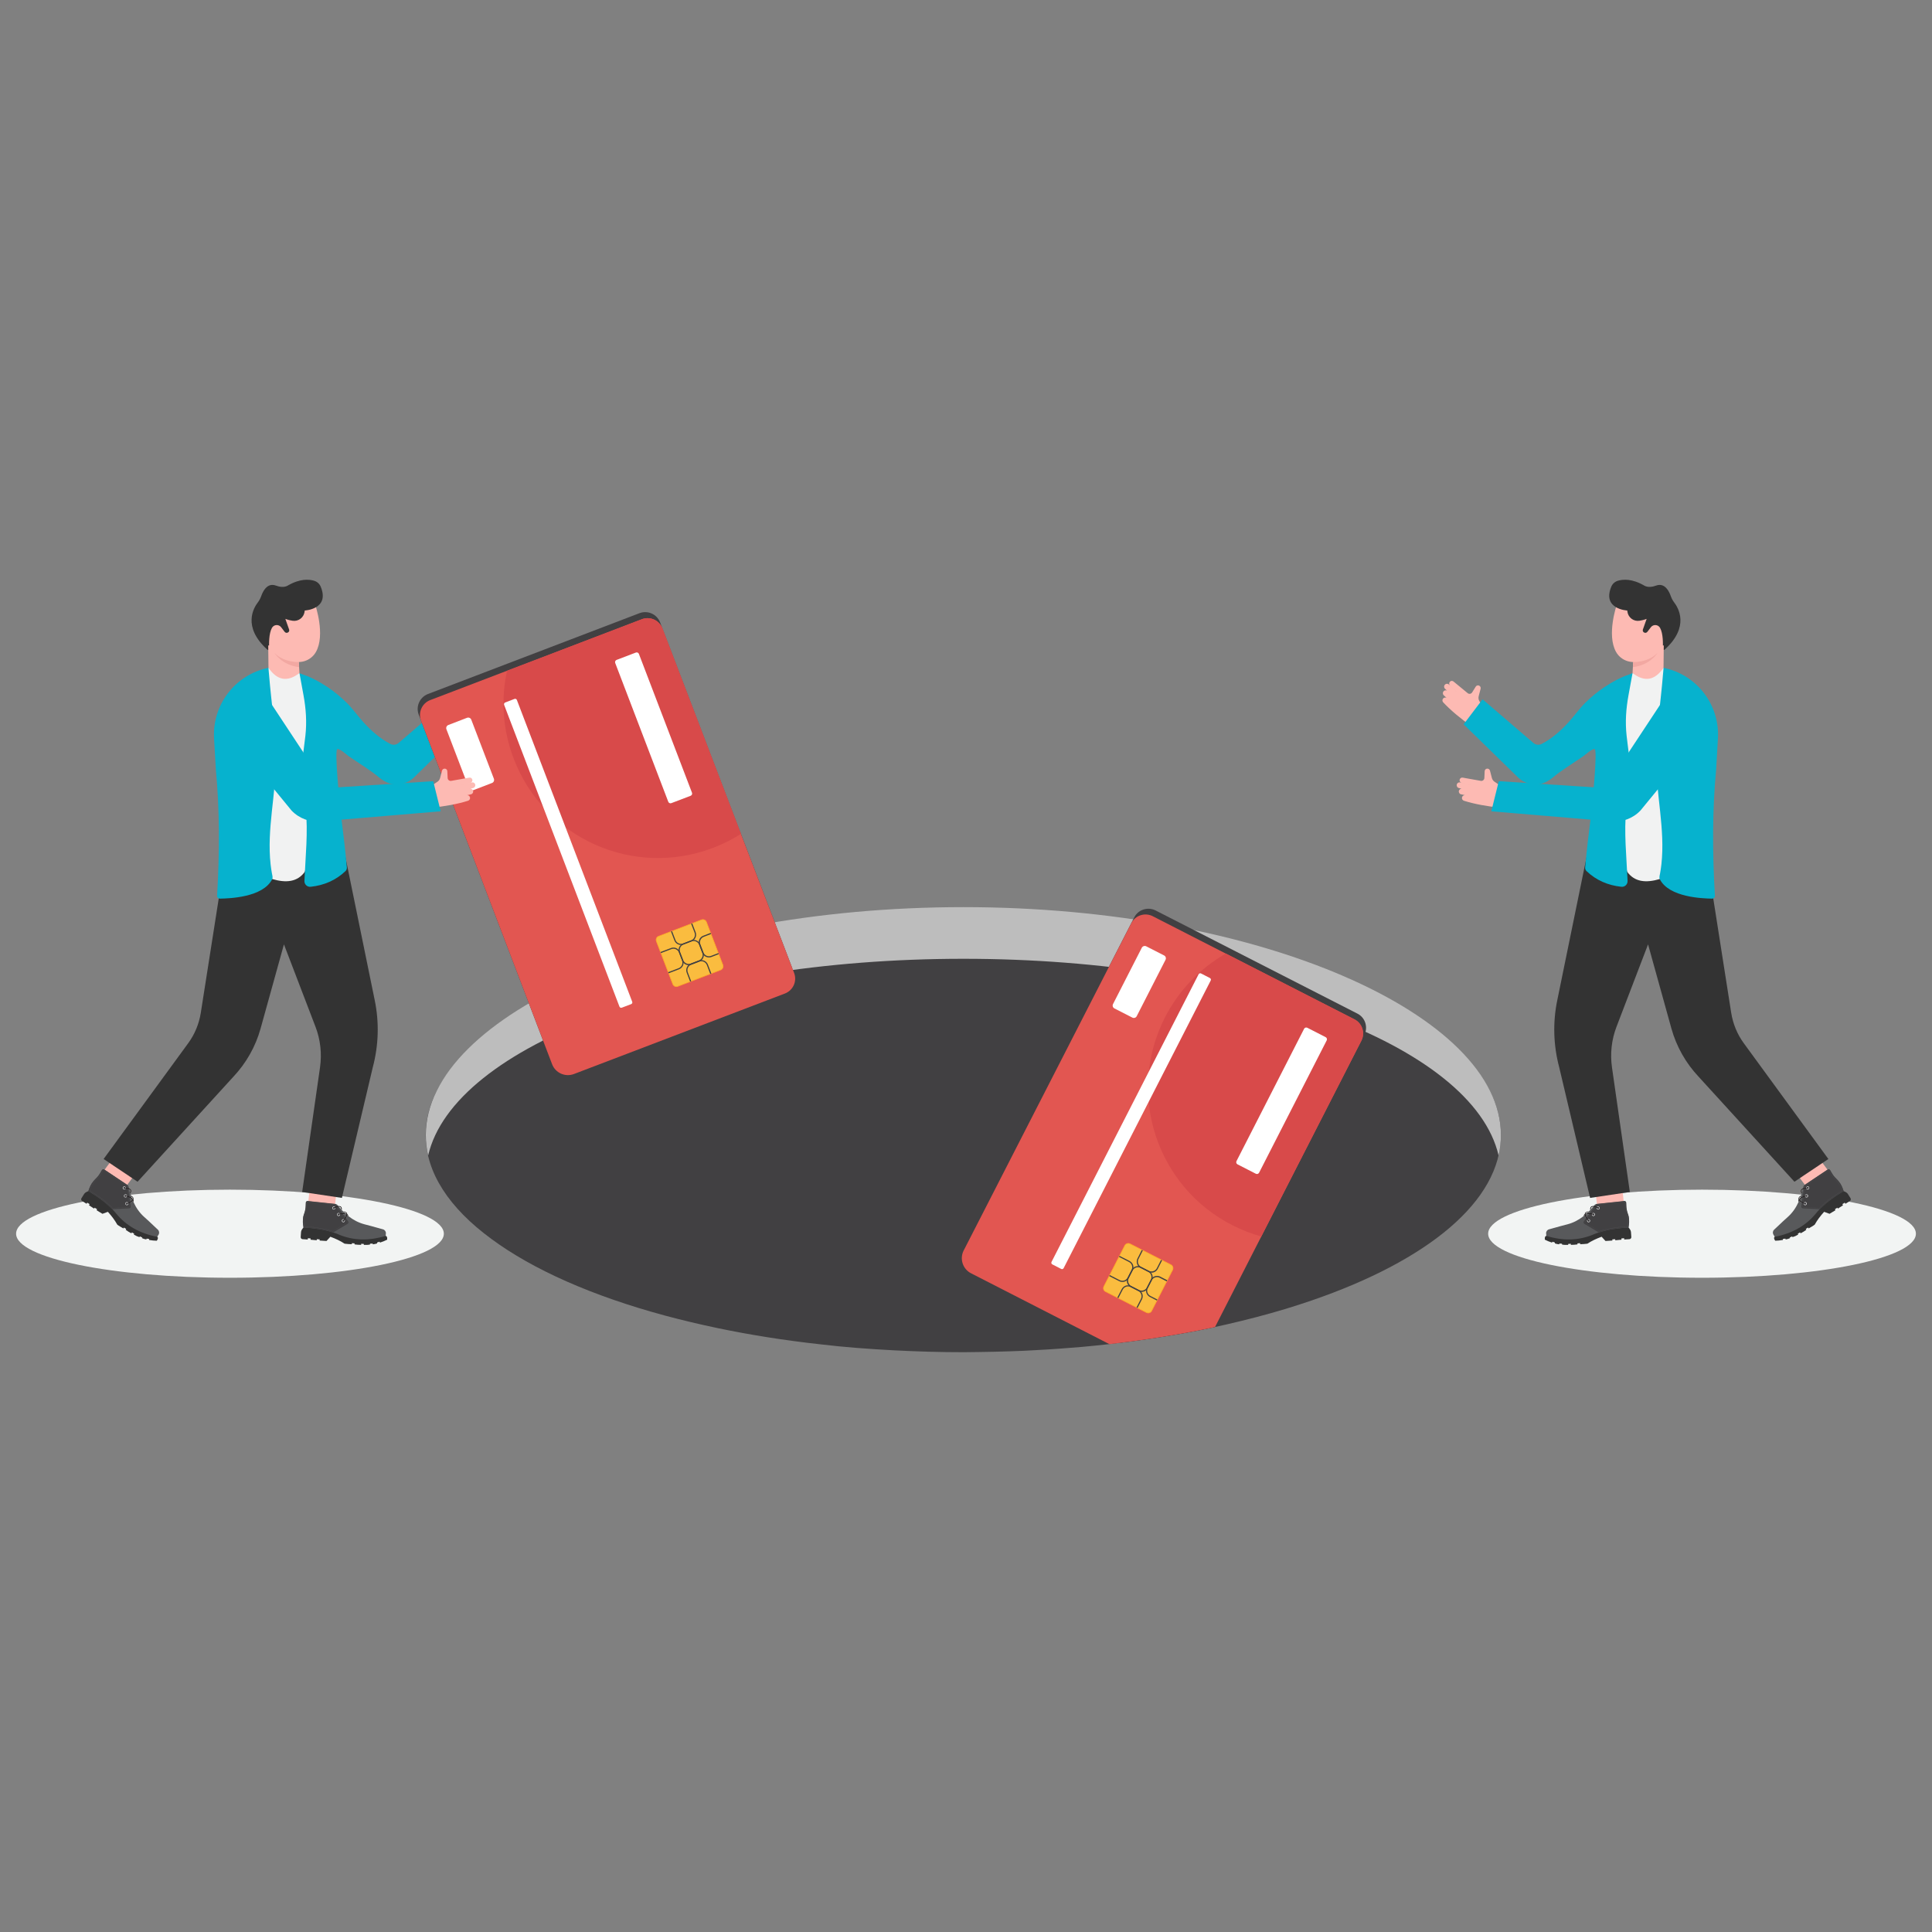 <?xml version="1.0" encoding="utf-8"?>
<svg xmlns="http://www.w3.org/2000/svg" id="Layer_1" style="enable-background:new 0 0 3000 3000" version="1.1" viewBox="0 0 3000 3000" x="0" y="0">
  <rect x="0" y="0" width="3000" height="3000" fill="#808080" stroke="none"/>
  <g>
    <g>
      <path d="M2330.6,1762.5c0,102.8-113.8,194.9-293.4,256.7c-13.2,4.6-26.9,8.9-40.8,13.2c-29.1,8.8-59.7,16.8-91.6,24.1&#xD;&#xA;			h0c-5.9,1.4-12,2.7-18,4c-6.4,1.4-12.9,2.8-19.4,4.1c-10.6,2.1-21.4,4.2-32.2,6.1c-35.4,6.3-72.2,11.7-110,16.1&#xD;&#xA;			c-0.8,0.1-1.6,0.2-2.4,0.3c-14.3,1.6-28.6,3.1-43.2,4.4c-22.9,1.9-46.1,3.7-69.6,4.9c-12.9,0.8-25.7,1.4-38.7,1.8&#xD;&#xA;			c-16.8,0.6-33.7,1-50.7,1.2c-8.1,0.1-16.4,0.3-24.6,0.3c-36.4,0-72.4-1.1-107.5-2.9c-19.7-1-39.2-2.3-58.5-3.8&#xD;&#xA;			c-18.9-1.5-37.4-3.3-55.7-5.5c-55.7-6.1-109-14.6-159.4-25.1c-28.2-5.9-55.5-12.4-81.7-19.4c-0.2,0-0.5-0.1-0.7-0.2&#xD;&#xA;			c-111.9-30.2-204.7-71.1-269.5-119C697.8,1876,661,1821,661,1762.5c0-131.6,186.4-245.5,458.2-301&#xD;&#xA;			c58.8-12.1,121.6-21.3,187.4-27.5c10.4-1,20.9-1.9,31.5-2.7c21.5-1.5,43.3-2.9,65.4-3.9c30.3-1.4,61-2,92.2-2&#xD;&#xA;			c17.5,0,34.9,0.2,52,0.7c3.9,0,7.6,0.2,11.4,0.2c66.9,2.1,131.6,7.3,193.2,15.3c24.2,3.1,48,6.7,71.1,10.8&#xD;&#xA;			c8.5,1.4,16.9,2.9,25.3,4.5c4.3,0.8,8.6,1.6,12.9,2.5C2139.4,1514.1,2330.6,1629.3,2330.6,1762.5z" style="fill:#414042"/>
      <path d="M2330.6,1762.5c0,10.7-1.2,21.3-3.6,31.8c-39.6-171.4-396.6-305.5-831.1-305.5s-791.5,134.1-831.1,305.5&#xD;&#xA;			c-2.4-10.5-3.6-21.1-3.6-31.8c0-186.3,373.7-353.9,834.8-353.9S2330.6,1576.2,2330.6,1762.5z" style="fill:#bdbdbd"/>
    </g>
    <ellipse cx="2642.9" cy="1915.7" rx="332.1" ry="68.4" style="fill:#f2f4f3"/>
    <path d="M2306.5,1103.7l-9.2-14.8c-1.5-2.3-1.9-5.2-1.2-7.9l3-11.5c0.6-2.2-0.7-4.4-2.9-5.1l0,0&#xD;&#xA;		c-1.8-0.5-3.7,0.2-4.7,1.8l-5.6,9c-1.5,2.4-4.8,2.9-6.9,1.1l-22-18.1c-1.7-1.4-4.3-1.2-5.7,0.5l0,0c-1.4,1.6-1.3,4.1,0.2,5.7&#xD;&#xA;		l11.5,11.2l-13-12.6c-1.9-1.8-4.9-1.6-6.6,0.4l0,0c-1.5,1.8-1.3,4.5,0.4,6.1l19.6,18.1l-15.5-14.5c-1.8-1.7-4.7-1.6-6.3,0.3l0,0&#xD;&#xA;		c-1.6,1.8-1.5,4.6,0.3,6.3l21.3,19l-16-14.5c-1.8-1.6-4.5-1.5-6.2,0.3l0,0c-1.6,1.7-1.6,4.4,0,6.1c12,12.8,27,25.1,43.7,37&#xD;&#xA;		L2306.5,1103.7z" style="fill:#fdbab3"/>
    <g>
      <rect height="64.3" style="fill:#fdbab3" transform="rotate(143.331 2814.4 1820.252)" width="42.2" x="2793.3" y="1788.2"/>
      <g>
        <path d="M2853,1845.9l9.8,3.6l2.9,1.4c1.7,0.8,3.1,2.1,4,3.6l3.8,6.1c0.9,1.5,0.5,3.5-1.1,4.4l-6.8,4.2l-1.1-1.7&#xD;&#xA;				l-3.7,2.3l1.1,1.7l-8,5.2l-0.9-1.4l-3.8,2.4l0.9,1.5l-9.2,5.6l-8.4-3.1c-6,6.6-10.9,13.2-14.6,19.9c-0.1,0.4-9.4,6.1-9.5,5.9&#xD;&#xA;				l-0.8-1.4l-3.6,2.2l0.8,1.4c-2.8,2-5.8,3.9-8.8,5.4l-0.9-1.5l-3.5,2.2l0.7,1.2c-3.1,1.9-6,3.2-8.8,4l-0.7-1.1l-3.8,1.7l0.6,1&#xD;&#xA;				c-2.2,1-4.5,1.6-6.8,2l-0.5-1.3l-3.9,0.6l0.1,1.5c-4.3,0.7-8.3,1.2-11.9,1.2c0,0-3.5-4.3-0.7-6.4l34.6-27l43.7-36L2853,1845.9z" style="fill:#333"/>
        <path d="M2857.9,1838.2c1.4,2.3,2.6,4.7,3.5,7.3l1.4,4c-14.5,8.6-27.1,17.8-37.2,28.2c-2.1,2.1-4.1,4.3-5.9,6.6&#xD;&#xA;				c-15.8,19.3-37.3,31.1-63.8,36.2l-2.1-3.3c-1.5-2.5-1.1-5.7,1-7.7l13.9-13.1c2.5-2.3,5-4.6,7.5-6.8c7.1-6.4,12.5-14.1,16.5-23&#xD;&#xA;				c0.2-0.5,0.4-1,0.6-1.5c0.1-0.3,0.2-0.6,0.4-0.9c2.6,3.2,8.6,5.4,8.9,5.5c0.2,0.1,0.4,0,0.5-0.1c0.1-0.1,0.1-0.1,0.2-0.2&#xD;&#xA;				c0.1-0.3,0-0.6-0.3-0.7c-2.1-0.8-7.1-3.1-8.8-5.7c0.1-0.2,0.2-0.4,0.3-0.6c2.3-2.5,7.7-4.3,10-4.9c0.3-0.1,0.5-0.4,0.4-0.6&#xD;&#xA;				c-0.1-0.3-0.4-0.5-0.6-0.4c-0.3,0.1-5.6,1.4-9,3.9c0.3-0.8,0.6-1.6,0.8-2.4c0.2-0.5,0.3-1,0.5-1.5c0.3-1.1,0.7-2.2,1-3.3&#xD;&#xA;				c0.1-0.5,0.3-0.9,0.4-1.4c0.4-1.7,0.8-3.4,1.2-5.1c2.4-1.2,6.2-1.4,7.9-1.4c0.3,0,0.5-0.2,0.5-0.5c0-0.3-0.2-0.5-0.5-0.5&#xD;&#xA;				c-0.3,0-4.5-0.1-7.6,1.1c0.1-0.7,0.3-1.4,0.4-2.1c0.2-1.2,0.9-2.2,1.9-2.9l36.2-24.2c1.3-0.9,3.1-0.5,3.9,0.9l2.6,4.5&#xD;&#xA;				c1.9,3.3,4.3,6.3,7.1,8.9C2853.9,1832.7,2856.1,1835.3,2857.9,1838.2z" style="fill:#58595b"/>
        <path d="M2803.4,1869.3c0,0.1-0.1,0.2-0.2,0.2c-0.1,0.1-0.3,0.1-0.5,0.1c-0.3-0.1-6.3-2.3-8.9-5.5&#xD;&#xA;				c0.2-0.4,0.3-0.8,0.5-1.1c1.7,2.6,6.7,4.9,8.8,5.7C2803.4,1868.7,2803.5,1869,2803.4,1869.3z" style="fill:#231f20"/>
        <path d="M2805,1856.8c0.1,0.3-0.1,0.6-0.4,0.6c-2.3,0.6-7.7,2.4-10,4.9c0.3-0.7,0.5-1.3,0.7-2c3.4-2.5,8.7-3.8,9-3.9&#xD;&#xA;				C2804.6,1856.4,2804.9,1856.5,2805,1856.8z" style="fill:#231f20"/>
        <path d="M2807.6,1844.7c0,0.3-0.2,0.5-0.5,0.5c-1.7-0.1-5.5,0.2-7.9,1.4c0.1-0.4,0.2-0.8,0.2-1.3&#xD;&#xA;				c3.1-1.3,7.4-1.2,7.6-1.1C2807.3,1844.1,2807.6,1844.4,2807.6,1844.7z" style="fill:#303030"/>
        <path d="M2857.9,1838.2c1.4,2.3,2.6,4.7,3.5,7.3l1.4,4c-14.5,8.6-27.1,17.8-37.2,28.2l-26.1-1.4&#xD;&#xA;				c-1.5-0.1-2.6-1.4-2.4-2.9l4.6-33.1l36.2-24.2c1.3-0.9,3.1-0.5,3.9,0.9l2.6,4.5c1.9,3.3,4.3,6.3,7.1,8.9&#xD;&#xA;				C2853.9,1832.7,2856.1,1835.3,2857.9,1838.2z" style="fill:#414042"/>
        <g>
          <g>
            <g>
              <polygon points="2803.4 1841.5 2802.9 1841.5 2803 1841.1 2803.3 1840.8 2803.6 1841.2 2803.4 1841.3" style="fill:#58595b"/>
            </g>
            <g>
              <path d="M2860.5,1848l-0.4,0.2l-0.2-0.6l0.4-0.2L2860.5,1848z M2860.1,1846.9l-0.4,0.2l-0.2-0.6l0.4-0.2&#xD;&#xA;							L2860.1,1846.9z M2859.7,1845.7l-0.4,0.2c-0.1-0.2-0.1-0.4-0.2-0.6l0.4-0.2C2859.5,1845.3,2859.6,1845.5,2859.7,1845.7z&#xD;&#xA;							 M2859.2,1844.5l-0.4,0.2c-0.1-0.2-0.2-0.4-0.2-0.6l0.4-0.2C2859.1,1844.1,2859.1,1844.3,2859.2,1844.5z M2858.7,1843.3&#xD;&#xA;							l-0.4,0.2c-0.1-0.2-0.2-0.4-0.3-0.6l0.4-0.2C2858.5,1842.9,2858.6,1843.1,2858.7,1843.3z M2858.2,1842.2l-0.4,0.2&#xD;&#xA;							c-0.1-0.2-0.2-0.4-0.3-0.6l0.4-0.2C2858,1841.8,2858.1,1842,2858.2,1842.2z M2857.6,1841l-0.4,0.2c-0.1-0.2-0.2-0.4-0.3-0.5&#xD;&#xA;							l0.4-0.2C2857.4,1840.7,2857.5,1840.9,2857.6,1841z M2857,1839.9l-0.4,0.2c-0.1-0.2-0.2-0.4-0.3-0.5l0.4-0.2&#xD;&#xA;							C2856.8,1839.6,2856.9,1839.8,2857,1839.9z M2856,1839.1c-0.1-0.2-0.2-0.4-0.3-0.5l0.4-0.3c0.1,0.2,0.2,0.4,0.3,0.5&#xD;&#xA;							L2856,1839.1z M2855.3,1838c-0.1-0.2-0.2-0.3-0.4-0.5l0.4-0.3c0.1,0.2,0.2,0.3,0.4,0.5L2855.3,1838z M2854.6,1837&#xD;&#xA;							c-0.1-0.2-0.2-0.3-0.4-0.5l0.4-0.3c0.1,0.2,0.3,0.3,0.4,0.5L2854.6,1837z M2853.8,1836c-0.1-0.2-0.3-0.3-0.4-0.5l0.4-0.3&#xD;&#xA;							c0.1,0.2,0.3,0.3,0.4,0.5L2853.8,1836z M2853,1835c-0.1-0.2-0.3-0.3-0.4-0.5l0.4-0.3c0.1,0.2,0.3,0.3,0.4,0.5L2853,1835z&#xD;&#xA;							 M2852.2,1834.1c-0.1-0.2-0.3-0.3-0.4-0.5l0.3-0.3c0.1,0.2,0.3,0.3,0.4,0.5L2852.2,1834.1z M2851.4,1833.2&#xD;&#xA;							c-0.1-0.1-0.3-0.3-0.4-0.4l0.3-0.3c0.1,0.2,0.3,0.3,0.4,0.5L2851.4,1833.2z M2850.5,1832.3c-0.1-0.1-0.3-0.3-0.5-0.4l0.3-0.3&#xD;&#xA;							c0.2,0.1,0.3,0.3,0.5,0.4L2850.5,1832.3z M2849.6,1831.4c-0.2-0.1-0.3-0.3-0.5-0.4l0.3-0.3c0.1,0.1,0.3,0.3,0.4,0.4&#xD;&#xA;							L2849.6,1831.4z M2848.7,1830.5c-0.1-0.2-0.3-0.3-0.4-0.5l0.3-0.3c0.1,0.2,0.3,0.3,0.4,0.4L2848.7,1830.5z M2847.8,1829.6&#xD;&#xA;							c-0.1-0.2-0.3-0.3-0.4-0.5l0.3-0.3c0.1,0.2,0.3,0.3,0.4,0.5L2847.8,1829.6z M2847,1828.7c-0.1-0.2-0.3-0.3-0.4-0.5l0.4-0.3&#xD;&#xA;							c0.1,0.2,0.3,0.3,0.4,0.5L2847,1828.7z M2846.2,1827.7c-0.1-0.2-0.3-0.3-0.4-0.5l0.4-0.3c0.1,0.2,0.3,0.3,0.4,0.5&#xD;&#xA;							L2846.2,1827.7z M2845.4,1826.7c-0.1-0.2-0.3-0.3-0.4-0.5l0.4-0.3c0.1,0.2,0.2,0.3,0.4,0.5L2845.4,1826.7z M2844.6,1825.7&#xD;&#xA;							c-0.1-0.2-0.2-0.3-0.4-0.5l0.4-0.3c0.1,0.2,0.2,0.3,0.4,0.5L2844.6,1825.7z M2843.9,1824.6c-0.1-0.2-0.2-0.4-0.3-0.5l0.4-0.3&#xD;&#xA;							c0.1,0.2,0.2,0.4,0.3,0.5L2843.9,1824.6z M2843.6,1823.3l-0.4,0.2c-0.1-0.2-0.2-0.4-0.3-0.5l0.4-0.2&#xD;&#xA;							C2843.4,1823,2843.5,1823.1,2843.6,1823.3z M2843,1822.2l-0.4,0.2l-0.3-0.5l0.4-0.2L2843,1822.2z M2842.4,1821.2l-0.4,0.2&#xD;&#xA;							l-0.3-0.5l0.4-0.2L2842.4,1821.2z M2841.8,1820.1l-0.4,0.2l-0.3-0.5l0.4-0.2L2841.8,1820.1z M2841.1,1819l-0.4,0.2l-0.3-0.5&#xD;&#xA;							l0.4-0.2L2841.1,1819z M2804.1,1840.9l-0.3-0.4l0.5-0.4l0.3,0.4L2804.1,1840.9z M2805.2,1840.2l-0.3-0.4l0.5-0.4l0.3,0.4&#xD;&#xA;							L2805.2,1840.2z M2806.2,1839.5l-0.3-0.4l0.5-0.3l0.3,0.4L2806.2,1839.5z M2807.3,1838.8l-0.3-0.4l0.5-0.3l0.3,0.4&#xD;&#xA;							L2807.3,1838.8z M2808.3,1838.1l-0.3-0.4l0.5-0.4l0.3,0.4L2808.3,1838.1z M2809.4,1837.4l-0.3-0.4l0.5-0.3l0.3,0.4&#xD;&#xA;							L2809.4,1837.4z M2810.4,1836.7l-0.3-0.4l0.5-0.3l0.3,0.4L2810.4,1836.7z M2811.5,1836l-0.3-0.4l0.5-0.3l0.3,0.4L2811.5,1836z&#xD;&#xA;							 M2812.5,1835.3l-0.3-0.4l0.5-0.3l0.3,0.4L2812.5,1835.3z M2813.6,1834.5l-0.3-0.4l0.5-0.4l0.3,0.4L2813.6,1834.5z&#xD;&#xA;							 M2840.1,1818.2c-0.1-0.1-0.3-0.2-0.4-0.3l0.2-0.4c0.2,0.1,0.4,0.3,0.6,0.4L2840.1,1818.2z M2814.6,1833.9l-0.3-0.4l0.5-0.3&#xD;&#xA;							l0.3,0.4L2814.6,1833.9z M2815.6,1833.2l-0.3-0.4l0.5-0.4l0.3,0.4L2815.6,1833.2z M2816.7,1832.4l-0.3-0.4l0.5-0.4l0.3,0.4&#xD;&#xA;							L2816.7,1832.4z M2817.8,1831.7l-0.3-0.4l0.5-0.3l0.3,0.4L2817.8,1831.7z M2818.8,1831l-0.3-0.4l0.5-0.3l0.3,0.4L2818.8,1831z&#xD;&#xA;							 M2819.8,1830.4l-0.3-0.4l0.5-0.4l0.3,0.4L2819.8,1830.4z M2820.9,1829.7l-0.3-0.4l0.5-0.3l0.3,0.4L2820.9,1829.7z&#xD;&#xA;							 M2821.9,1829l-0.3-0.4l0.5-0.4l0.3,0.4L2821.9,1829z M2823,1828.3l-0.3-0.4l0.5-0.3l0.3,0.4L2823,1828.3z M2824,1827.6&#xD;&#xA;							l-0.3-0.4l0.5-0.3l0.3,0.4L2824,1827.6z M2825.1,1826.9l-0.3-0.4l0.5-0.3l0.3,0.4L2825.1,1826.9z M2826.1,1826.2l-0.3-0.4&#xD;&#xA;							l0.5-0.3l0.3,0.4L2826.1,1826.2z M2827.2,1825.5l-0.3-0.4l0.5-0.4l0.3,0.4L2827.2,1825.5z M2828.2,1824.8l-0.3-0.4l0.5-0.3&#xD;&#xA;							l0.3,0.4L2828.2,1824.8z M2829.3,1824.1l-0.3-0.4l0.5-0.3l0.3,0.4L2829.3,1824.1z M2830.3,1823.4l-0.3-0.4l0.5-0.4l0.3,0.4&#xD;&#xA;							L2830.3,1823.4z M2831.3,1822.7l-0.3-0.4l0.5-0.3l0.3,0.4L2831.3,1822.7z M2832.4,1822l-0.3-0.4l0.5-0.3l0.3,0.4L2832.4,1822z&#xD;&#xA;							 M2833.4,1821.3l-0.3-0.4l0.5-0.4l0.3,0.4L2833.4,1821.3z M2839.2,1817.7c-0.2,0-0.3,0-0.5,0.1l-0.2-0.4&#xD;&#xA;							c0.2-0.1,0.5-0.1,0.7-0.1L2839.2,1817.7z M2834.5,1820.6l-0.3-0.4l0.5-0.3l0.3,0.4L2834.5,1820.6z M2835.5,1819.9l-0.3-0.4&#xD;&#xA;							l0.5-0.3l0.3,0.4L2835.5,1819.9z M2836.6,1819.2l-0.3-0.4l0.5-0.4l0.3,0.4L2836.6,1819.2z M2837.6,1818.5l-0.3-0.4l0.5-0.4&#xD;&#xA;							l0.3,0.4L2837.6,1818.5z" style="fill:#58595b"/>
            </g>
            <g>
              <polygon points="2860.9 1849 2860.4 1849.3 2860.2 1848.9 2860.3 1848.8 2860.3 1848.7 2860.7 1848.6" style="fill:#58595b"/>
            </g>
            <g>
              <path d="M2825.9,1875.4l-0.3-0.3l0.4-0.4l0.3,0.3L2825.9,1875.4z M2826.8,1874.5l-0.3-0.3l0.4-0.4l0.3,0.3&#xD;&#xA;							L2826.8,1874.5z M2827.7,1873.7l-0.3-0.3l0.4-0.4l0.3,0.3L2827.7,1873.7z M2828.6,1872.8l-0.3-0.3l0.5-0.4l0.3,0.3&#xD;&#xA;							L2828.6,1872.8z M2829.5,1872l-0.3-0.3l0.5-0.4l0.3,0.3L2829.5,1872z M2830.4,1871.1l-0.3-0.3l0.5-0.4l0.3,0.3L2830.4,1871.1z&#xD;&#xA;							 M2831.3,1870.3l-0.3-0.3l0.5-0.4l0.3,0.4L2831.3,1870.3z M2832.2,1869.5l-0.3-0.4l0.5-0.4l0.3,0.4L2832.2,1869.5z&#xD;&#xA;							 M2833.2,1868.7l-0.3-0.4l0.5-0.4l0.3,0.4L2833.2,1868.7z M2834.1,1867.8l-0.3-0.4l0.5-0.4l0.3,0.4L2834.1,1867.8z&#xD;&#xA;							 M2835.1,1867.1l-0.3-0.4l0.5-0.4l0.3,0.4L2835.1,1867.1z M2836,1866.3l-0.3-0.4l0.5-0.4l0.3,0.4L2836,1866.3z M2837,1865.5&#xD;&#xA;							l-0.3-0.4l0.5-0.4l0.3,0.4L2837,1865.5z M2837.9,1864.7l-0.3-0.4l0.5-0.4l0.3,0.4L2837.9,1864.7z M2838.9,1863.9l-0.3-0.4&#xD;&#xA;							l0.5-0.4l0.3,0.4L2838.9,1863.9z M2839.9,1863.2l-0.3-0.4l0.5-0.4l0.3,0.4L2839.9,1863.2z M2840.9,1862.4l-0.3-0.4l0.5-0.4&#xD;&#xA;							l0.3,0.4L2840.9,1862.4z M2841.9,1861.7l-0.3-0.4l0.5-0.4l0.3,0.4L2841.9,1861.7z M2842.9,1860.9l-0.3-0.4l0.5-0.4l0.3,0.4&#xD;&#xA;							L2842.9,1860.9z M2843.9,1860.2l-0.3-0.4l0.5-0.4l0.3,0.4L2843.9,1860.2z M2844.9,1859.5l-0.3-0.4l0.5-0.4l0.3,0.4&#xD;&#xA;							L2844.9,1859.5z M2845.9,1858.8l-0.3-0.4l0.5-0.4l0.3,0.4L2845.9,1858.8z M2846.9,1858l-0.3-0.4l0.5-0.4l0.3,0.4L2846.9,1858z&#xD;&#xA;							 M2847.9,1857.3l-0.3-0.4l0.5-0.4l0.3,0.4L2847.9,1857.3z M2848.9,1856.6l-0.3-0.4l0.5-0.3l0.3,0.4L2848.9,1856.6z&#xD;&#xA;							 M2850,1855.9l-0.3-0.4l0.5-0.3l0.3,0.4L2850,1855.9z M2851,1855.3l-0.3-0.4l0.5-0.3l0.3,0.4L2851,1855.3z M2852,1854.6&#xD;&#xA;							l-0.3-0.4l0.5-0.3l0.3,0.4L2852,1854.6z M2853.1,1853.9l-0.3-0.4l0.5-0.3l0.3,0.4L2853.1,1853.9z M2854.1,1853.2l-0.3-0.4&#xD;&#xA;							l0.5-0.3l0.3,0.4L2854.1,1853.2z M2855.1,1852.6l-0.2-0.4l0.5-0.3l0.2,0.4L2855.1,1852.6z M2859.9,1849.6l-0.5,0.3l-0.2-0.4&#xD;&#xA;							l0.5-0.3L2859.9,1849.6z M2856.2,1851.9l-0.2-0.4l0.5-0.3l0.2,0.4L2856.2,1851.9z M2858.8,1850.3l-0.5,0.3l-0.2-0.4l0.5-0.3&#xD;&#xA;							L2858.8,1850.3z M2857.3,1851.2l-0.2-0.4l0.5-0.3l0.2,0.4L2857.3,1851.2z" style="fill:#58595b"/>
            </g>
            <g>
              <polygon points="2825.2 1876.1 2824.8 1876.1 2824.8 1875.7 2825 1875.7 2825.1 1875.5 2825.5 1875.8" style="fill:#58595b"/>
            </g>
            <g>
              <path d="M2824.1,1876.1l-0.6,0l0-0.5l0.6,0L2824.1,1876.1z M2822.9,1876l-0.6,0l0-0.5l0.6,0L2822.9,1876z&#xD;&#xA;							 M2821.7,1876l-0.6,0l0-0.5l0.6,0L2821.7,1876z M2820.4,1875.9l-0.6,0l0-0.5l0.6,0L2820.4,1875.9z M2819.2,1875.8l-0.6,0&#xD;&#xA;							l0-0.5l0.6,0L2819.2,1875.8z M2817.9,1875.8l-0.6,0l0-0.5l0.6,0L2817.9,1875.8z M2816.7,1875.7l-0.6,0l0-0.5l0.6,0&#xD;&#xA;							L2816.7,1875.7z M2815.5,1875.6l-0.6,0l0-0.5l0.6,0L2815.5,1875.6z M2814.2,1875.6l-0.6,0l0-0.5l0.6,0L2814.2,1875.6z&#xD;&#xA;							 M2813,1875.5l-0.6,0l0-0.5l0.6,0L2813,1875.5z M2811.8,1875.4l-0.6,0l0-0.5l0.6,0L2811.8,1875.4z M2810.5,1875.4l-0.6,0&#xD;&#xA;							l0-0.5l0.6,0L2810.5,1875.4z M2809.3,1875.3l-0.6,0l0-0.5l0.6,0L2809.3,1875.3z M2808,1875.3l-0.6,0l0-0.5l0.6,0L2808,1875.3z&#xD;&#xA;							 M2806.8,1875.2l-0.6,0l0-0.5l0.6,0L2806.8,1875.2z M2805.6,1875.1l-0.6,0l0-0.5l0.6,0L2805.6,1875.1z M2804.3,1875.1l-0.6,0&#xD;&#xA;							l0-0.5l0.6,0L2804.3,1875.1z M2803.1,1875l-0.6,0l0-0.5l0.6,0L2803.1,1875z M2801.8,1874.9l-0.6,0l0-0.5l0.6,0L2801.8,1874.9z&#xD;&#xA;							 M2800.6,1874.9l-0.6,0l0-0.5l0.6,0L2800.6,1874.9z M2799.3,1874.6c-0.2-0.1-0.3-0.2-0.4-0.4c0,0-0.1-0.1-0.1-0.1l0.4-0.3&#xD;&#xA;							c0,0,0,0.1,0.1,0.1c0.1,0.1,0.2,0.2,0.3,0.3L2799.3,1874.6z M2799,1873.4l-0.5,0.1c0-0.1,0-0.3,0-0.4l0-0.3l0.5,0.1l0,0.3&#xD;&#xA;							C2799,1873.2,2799,1873.3,2799,1873.4z M2799.1,1872.2l-0.5-0.1l0.1-0.6l0.5,0.1L2799.1,1872.2z M2799.3,1871l-0.5-0.1&#xD;&#xA;							l0.1-0.6l0.5,0.1L2799.3,1871z M2799.4,1869.8l-0.5-0.1l0.1-0.6l0.5,0.1L2799.4,1869.8z M2799.6,1868.6l-0.5-0.1l0.1-0.6&#xD;&#xA;							l0.5,0.1L2799.6,1868.6z M2799.8,1867.3l-0.5-0.1l0.1-0.6l0.5,0.1L2799.8,1867.3z M2800,1866.1l-0.5-0.1l0.1-0.6l0.5,0.1&#xD;&#xA;							L2800,1866.1z M2800.1,1864.9l-0.5-0.1l0.1-0.6l0.5,0.1L2800.1,1864.9z M2800.3,1863.7l-0.5-0.1l0.1-0.6l0.5,0.1&#xD;&#xA;							L2800.3,1863.7z M2800.5,1862.4l-0.5-0.1l0.1-0.6l0.5,0.1L2800.5,1862.4z M2800.6,1861.2l-0.5-0.1l0.1-0.6l0.5,0.1&#xD;&#xA;							L2800.6,1861.2z M2800.8,1860l-0.5-0.1l0.1-0.6l0.5,0.1L2800.8,1860z M2801,1858.7l-0.5-0.1l0.1-0.6l0.5,0.1L2801,1858.7z&#xD;&#xA;							 M2801.2,1857.5l-0.5-0.1l0.1-0.6l0.5,0.1L2801.2,1857.5z M2801.3,1856.3l-0.5-0.1l0.1-0.6l0.5,0.1L2801.3,1856.3z&#xD;&#xA;							 M2801.5,1855.1l-0.5-0.1l0.1-0.6l0.5,0.1L2801.5,1855.1z M2801.7,1853.8l-0.5-0.1l0.1-0.6l0.5,0.1L2801.7,1853.8z&#xD;&#xA;							 M2801.8,1852.6l-0.5-0.1l0.1-0.6l0.5,0.1L2801.8,1852.6z M2802,1851.4l-0.5-0.1l0.1-0.6l0.5,0.1L2802,1851.4z M2802.2,1850.1&#xD;&#xA;							l-0.5-0.1l0.1-0.6l0.5,0.1L2802.2,1850.1z M2802.4,1848.9l-0.5-0.1l0.1-0.6l0.5,0.1L2802.4,1848.9z M2802.5,1847.7l-0.5-0.1&#xD;&#xA;							l0.1-0.6l0.5,0.1L2802.5,1847.7z M2802.7,1846.5l-0.5-0.1l0.1-0.6l0.5,0.1L2802.7,1846.5z M2802.9,1845.2l-0.5-0.1l0.1-0.6&#xD;&#xA;							l0.5,0.1L2802.9,1845.2z M2803,1844l-0.5-0.1l0.1-0.6l0.5,0.1L2803,1844z M2803.2,1842.8l-0.5-0.1l0.1-0.6l0.5,0.1&#xD;&#xA;							L2803.2,1842.8z" style="fill:#58595b"/>
            </g>
          </g>
        </g>
        <g>
          <g>
            <g>
              <path d="M2804.6,1870.9c-1,0.8-2.6,0.7-3.4-0.4c-0.8-1-0.7-2.6,0.4-3.4c1-0.8,2.6-0.7,3.4,0.4&#xD;&#xA;							C2805.8,1868.5,2805.6,1870.1,2804.6,1870.9z M2802,1867.7c-0.7,0.6-0.8,1.6-0.3,2.3c0.6,0.7,1.6,0.8,2.3,0.3&#xD;&#xA;							c0.7-0.6,0.8-1.6,0.3-2.3C2803.8,1867.3,2802.7,1867.1,2802,1867.7z" style="fill:#e6e7e8"/>
            </g>
            <g>
              <path d="M2806.7,1858.9c-1,0.8-2.6,0.7-3.4-0.4c-0.8-1-0.7-2.6,0.4-3.4c1-0.8,2.6-0.7,3.4,0.4&#xD;&#xA;							C2807.9,1856.5,2807.7,1858.1,2806.7,1858.9z M2804.1,1855.7c-0.7,0.6-0.8,1.6-0.3,2.3c0.6,0.7,1.6,0.8,2.3,0.3&#xD;&#xA;							c0.7-0.6,0.8-1.6,0.3-2.3C2805.9,1855.3,2804.8,1855.1,2804.1,1855.7z" style="fill:#e6e7e8"/>
            </g>
          </g>
          <g>
            <g>
              <path d="M2803.1,1868.6c0.3,0.1,0.4,0.4,0.3,0.7c0,0.1-0.1,0.2-0.2,0.2c-0.1,0.1-0.3,0.1-0.5,0.1&#xD;&#xA;							c-0.3-0.1-6.3-2.3-8.9-5.5c-0.1-0.1-0.2-0.2-0.2-0.3c-0.3-0.4-0.5-0.7-0.6-1.1c-0.2-0.4-0.3-0.9-0.3-1.3&#xD;&#xA;							c-0.1-1.8,1.2-3.5,3.9-5c-0.2,0.5-0.3,1-0.5,1.5c-1.6,1.1-2.4,2.2-2.4,3.4c0,0.1,0,0.2,0,0.3c0.1,0.4,0.2,0.8,0.4,1.1&#xD;&#xA;							c0,0.1,0.1,0.1,0.1,0.2C2796,1865.6,2801,1867.9,2803.1,1868.6z" style="fill:#231f20"/>
            </g>
            <g>
              <path d="M2805,1856.8c0.1,0.3-0.1,0.6-0.4,0.6c-2.3,0.6-7.7,2.4-10,4.9c-0.1,0.1-0.3,0.3-0.4,0.4&#xD;&#xA;							c-0.3,0.3-0.5,0.7-0.6,1c-0.1,0.1-0.1,0.3-0.1,0.5c0,0.2,0,0.5,0,0.7c-0.2,0.5-0.4,1-0.6,1.5c-0.4-0.8-0.5-1.6-0.4-2.4&#xD;&#xA;							c0.1-0.5,0.3-1,0.5-1.4c0.2-0.4,0.5-0.7,0.8-1.1c0.4-0.5,1-0.9,1.5-1.3c3.4-2.5,8.7-3.8,9-3.9&#xD;&#xA;							C2804.6,1856.4,2804.9,1856.5,2805,1856.8z" style="fill:#231f20"/>
            </g>
          </g>
        </g>
        <g>
          <g>
            <path d="M2808.3,1846.7c-1.1,0.7-2.6,0.4-3.3-0.8c-0.7-1.1-0.4-2.6,0.8-3.3c1.1-0.7,2.6-0.4,3.3,0.8&#xD;&#xA;						C2809.8,1844.5,2809.4,1846,2808.3,1846.7z M2806.2,1843.2c-0.8,0.5-1,1.5-0.5,2.3c0.5,0.8,1.5,1,2.3,0.5&#xD;&#xA;						c0.8-0.5,1-1.5,0.5-2.3C2808,1843,2806.9,1842.8,2806.2,1843.2z" style="fill:#e6e7e8"/>
          </g>
          <g>
            <path d="M2807.6,1844.7c0,0.3-0.2,0.5-0.5,0.5c-1.7-0.1-5.5,0.2-7.9,1.4c-0.8,0.4-1.4,0.9-1.7,1.6&#xD;&#xA;						c-0.5,0.9-0.3,2.1,0.6,3.6c-0.1,0.5-0.2,0.9-0.4,1.4c-1.5-2.1-1.8-3.9-1.1-5.4c0.5-1.1,1.6-1.8,2.9-2.4&#xD;&#xA;						c3.1-1.3,7.4-1.2,7.6-1.1C2807.3,1844.1,2807.6,1844.4,2807.6,1844.7z" style="fill:#231f20"/>
          </g>
        </g>
      </g>
    </g>
    <g>
      <rect height="64.3" style="fill:#fdbab3" transform="rotate(173.65 2499.39 1857.663)" width="41.8" x="2478.5" y="1825.5"/>
      <g>
        <path d="M2521.8,1898.3l7,7.7l1.9,2.5c1.1,1.5,1.8,3.3,1.9,5.1l0.5,7.2c0.1,1.8-1.2,3.3-3,3.4l-8,0.5l-0.1-2&#xD;&#xA;				l-4.3,0.3l0.1,2l-9.6,0.9l-0.1-1.7l-4.5,0.3l0.1,1.8l-10.7,0.7l-6-6.6c-8.4,3.1-15.8,6.6-22.1,10.8c-0.3,0.2-11.1,1-11.2,0.8&#xD;&#xA;				l-0.1-1.6l-4.2,0.3l0.1,1.6c-3.5,0.5-6.9,0.7-10.3,0.7l-0.1-1.7l-4.1,0.3l0.1,1.4c-3.6,0.2-6.8,0.1-9.6-0.5l-0.1-1.3l-4.2-0.2&#xD;&#xA;				l0.1,1.2c-2.5-0.2-4.7-0.7-6.9-1.4l0.1-1.4l-3.8-1.3l-0.7,1.4c-4.1-1.3-7.8-2.8-11.1-4.5c0,0-1-5.4,2.3-6l43.2-7.8l55.4-11.5&#xD;&#xA;				L2521.8,1898.3z" style="fill:#333"/>
        <path d="M2529.6,1893.8c0.2,2.7,0.1,5.4-0.3,8.1l-0.6,4.2c-16.8,0.8-32.3,3.2-46,7.6c-2.8,0.9-5.6,1.9-8.3,3.1&#xD;&#xA;				c-23,9.8-47.5,10.1-73.3,2.3l-0.3-3.9c-0.2-2.9,1.7-5.5,4.5-6.3l18.4-5.1c3.3-0.9,6.6-1.7,9.9-2.6c9.2-2.4,17.6-6.7,25.3-12.7&#xD;&#xA;				c0.4-0.3,0.8-0.7,1.3-1c0.2-0.2,0.5-0.4,0.7-0.6c0.8,4,5,8.8,5.3,9c0.1,0.1,0.3,0.2,0.5,0.2c0.1,0,0.2-0.1,0.2-0.1&#xD;&#xA;				c0.2-0.2,0.2-0.5,0-0.7c-1.5-1.7-4.8-6-5.1-9.1c0.2-0.1,0.4-0.3,0.5-0.4c3.2-1.1,8.8-0.2,11.1,0.4c0.3,0.1,0.6-0.1,0.6-0.4&#xD;&#xA;				c0.1-0.3-0.1-0.6-0.4-0.6c-0.3-0.1-5.6-1.4-9.8-0.8c0.6-0.6,1.2-1.1,1.8-1.7c0.4-0.4,0.8-0.7,1.1-1.1c0.8-0.8,1.6-1.7,2.4-2.5&#xD;&#xA;				c0.3-0.3,0.6-0.7,1-1c1.2-1.3,2.3-2.6,3.4-4c2.6,0,6.1,1.6,7.6,2.5c0.3,0.1,0.6,0.1,0.7-0.2c0.1-0.2,0.1-0.6-0.2-0.7&#xD;&#xA;				c-0.2-0.1-4-2.2-7.3-2.5c0.4-0.6,0.9-1.1,1.3-1.7c0.7-0.9,1.8-1.6,3-1.7l43.3-4.6c1.6-0.2,3,1,3,2.6l0.2,5.1&#xD;&#xA;				c0.1,3.8,0.9,7.6,2.1,11.2C2528.7,1887,2529.4,1890.4,2529.6,1893.8z" style="fill:#58595b"/>
        <path d="M2467,1895.9c-0.1,0.1-0.2,0.1-0.2,0.1c-0.2,0-0.4,0-0.5-0.2c-0.2-0.2-4.5-5-5.3-9c0.3-0.3,0.6-0.5,0.9-0.8&#xD;&#xA;				c0.3,3.1,3.6,7.5,5.1,9.1C2467.2,1895.4,2467.2,1895.7,2467,1895.9z" style="fill:#231f20"/>
        <path d="M2474.2,1885.6c-0.1,0.3-0.4,0.4-0.6,0.4c-2.3-0.6-7.9-1.5-11.1-0.4c0.5-0.5,1.1-0.9,1.6-1.4&#xD;&#xA;				c4.2-0.6,9.5,0.7,9.8,0.8C2474.1,1885,2474.2,1885.3,2474.2,1885.6z" style="fill:#231f20"/>
        <path d="M2482.1,1876.1c-0.1,0.3-0.5,0.3-0.7,0.2c-1.5-0.8-4.9-2.4-7.6-2.5c0.3-0.3,0.5-0.7,0.8-1&#xD;&#xA;				c3.3,0.3,7.1,2.4,7.3,2.5C2482.2,1875.5,2482.3,1875.8,2482.1,1876.1z" style="fill:#303030"/>
        <path d="M2529.6,1893.8c0.2,2.7,0.1,5.4-0.3,8.1l-0.6,4.2c-16.8,0.8-32.3,3.2-46,7.6l-22.5-13.4&#xD;&#xA;				c-1.3-0.8-1.7-2.5-0.8-3.7l19.5-27.1l43.3-4.6c1.6-0.2,3,1,3,2.6l0.2,5.1c0.1,3.8,0.9,7.6,2.1,11.2&#xD;&#xA;				C2528.7,1887,2529.4,1890.4,2529.6,1893.8z" style="fill:#414042"/>
        <g>
          <g>
            <g>
              <polygon points="2479.9 1871.3 2479.5 1871.1 2479.7 1870.7 2480.2 1870.7 2480.2 1871.2 2480 1871.2" style="fill:#58595b"/>
            </g>
            <g>
              <path d="M2527.4,1903.7l-0.5-0.1l0.1-0.6l0.5,0.1L2527.4,1903.7z M2527.6,1902.5l-0.5-0.1l0.1-0.6l0.5,0.1&#xD;&#xA;							L2527.6,1902.5z M2527.8,1901.2l-0.5-0.1c0-0.2,0.1-0.4,0.1-0.6l0.5,0.1C2527.8,1900.8,2527.8,1901,2527.8,1901.2z&#xD;&#xA;							 M2527.9,1900l-0.5,0c0-0.2,0-0.4,0.1-0.6l0.5,0C2527.9,1899.5,2527.9,1899.7,2527.9,1900z M2528,1898.7l-0.5,0&#xD;&#xA;							c0-0.2,0-0.4,0-0.6l0.5,0C2528,1898.3,2528,1898.5,2528,1898.7z M2528.1,1897.4l-0.5,0c0-0.2,0-0.4,0-0.6l0.5,0&#xD;&#xA;							C2528.1,1897,2528.1,1897.2,2528.1,1897.4z M2528.1,1896.2l-0.5,0c0-0.2,0-0.4,0-0.6l0.5,0&#xD;&#xA;							C2528.1,1895.7,2528.1,1896,2528.1,1896.2z M2528.1,1894.9l-0.5,0c0-0.2,0-0.4,0-0.6l0.5,0&#xD;&#xA;							C2528,1894.5,2528.1,1894.7,2528.1,1894.9z M2527.5,1893.7c0-0.2,0-0.4-0.1-0.6l0.5,0c0,0.2,0,0.4,0.1,0.6L2527.5,1893.7z&#xD;&#xA;							 M2527.4,1892.4c0-0.2,0-0.4-0.1-0.6l0.5-0.1c0,0.2,0,0.4,0.1,0.6L2527.4,1892.4z M2527.3,1891.2c0-0.2-0.1-0.4-0.1-0.6&#xD;&#xA;							l0.5-0.1c0,0.2,0.1,0.4,0.1,0.6L2527.3,1891.2z M2527.1,1889.9c0-0.2-0.1-0.4-0.1-0.6l0.5-0.1c0,0.2,0.1,0.4,0.1,0.6&#xD;&#xA;							L2527.1,1889.9z M2526.8,1888.7c0-0.2-0.1-0.4-0.1-0.6l0.5-0.1c0,0.2,0.1,0.4,0.1,0.6L2526.8,1888.7z M2526.5,1887.5&#xD;&#xA;							c-0.1-0.2-0.1-0.4-0.2-0.6l0.5-0.1c0.1,0.2,0.1,0.4,0.2,0.6L2526.5,1887.5z M2526.2,1886.3c-0.1-0.2-0.1-0.4-0.2-0.6l0.4-0.1&#xD;&#xA;							c0.1,0.2,0.1,0.4,0.2,0.6L2526.2,1886.3z M2525.9,1885.1c-0.1-0.2-0.1-0.4-0.2-0.6l0.4-0.2c0.1,0.2,0.1,0.4,0.2,0.6&#xD;&#xA;							L2525.9,1885.1z M2525.5,1883.9c-0.1-0.2-0.1-0.4-0.2-0.6l0.4-0.1c0.1,0.2,0.1,0.4,0.2,0.6L2525.5,1883.9z M2525.1,1882.7&#xD;&#xA;							c-0.1-0.2-0.1-0.4-0.2-0.6l0.5-0.1c0.1,0.2,0.1,0.4,0.2,0.6L2525.1,1882.7z M2524.7,1881.5c-0.1-0.2-0.1-0.4-0.2-0.6l0.5-0.1&#xD;&#xA;							c0,0.2,0.1,0.4,0.2,0.6L2524.7,1881.5z M2524.4,1880.3c0-0.2-0.1-0.4-0.1-0.6l0.5-0.1c0,0.2,0.1,0.4,0.1,0.6L2524.4,1880.3z&#xD;&#xA;							 M2524.2,1879c0-0.2-0.1-0.4-0.1-0.6l0.5-0.1c0,0.2,0.1,0.4,0.1,0.6L2524.2,1879z M2523.9,1877.8c0-0.2-0.1-0.4-0.1-0.6&#xD;&#xA;							l0.5-0.1c0,0.2,0.1,0.4,0.1,0.6L2523.9,1877.8z M2523.8,1876.5c0-0.2-0.1-0.4-0.1-0.6l0.5-0.1c0,0.2,0,0.4,0.1,0.6&#xD;&#xA;							L2523.8,1876.5z M2523.6,1875.3c0-0.2,0-0.4-0.1-0.6l0.5,0c0,0.2,0,0.4,0.1,0.6L2523.6,1875.3z M2524,1874l-0.5,0&#xD;&#xA;							c0-0.2,0-0.4,0-0.6l0.5,0C2524,1873.6,2524,1873.8,2524,1874z M2523.9,1872.7l-0.5,0l0-0.6l0.5,0L2523.9,1872.7z&#xD;&#xA;							 M2523.9,1871.5l-0.5,0l0-0.6l0.5,0L2523.9,1871.5z M2523.8,1870.2l-0.5,0l0-0.6l0.5,0L2523.8,1870.2z M2523.8,1869l-0.5,0&#xD;&#xA;							l0-0.6l0.5,0L2523.8,1869z M2480.8,1871.1l0-0.5l0.6-0.1l0,0.5L2480.8,1871.1z M2482.1,1871l-0.1-0.5l0.6-0.1l0,0.5&#xD;&#xA;							L2482.1,1871z M2483.3,1870.8l0-0.5l0.6-0.1l0.1,0.5L2483.3,1870.8z M2484.6,1870.7l0-0.5l0.6-0.1l0.1,0.5L2484.6,1870.7z&#xD;&#xA;							 M2485.8,1870.6l0-0.5l0.6-0.1l0,0.5L2485.8,1870.6z M2487.1,1870.4l0-0.5l0.6-0.1l0.1,0.5L2487.1,1870.4z M2488.4,1870.3&#xD;&#xA;							l0-0.5l0.6-0.1l0.1,0.5L2488.4,1870.3z M2489.6,1870.2l0-0.5l0.6-0.1l0,0.5L2489.6,1870.2z M2490.9,1870l0-0.5l0.6-0.1l0,0.5&#xD;&#xA;							L2490.9,1870z M2492.2,1869.9l-0.1-0.5l0.6-0.1l0,0.5L2492.2,1869.9z M2523.3,1867.8c0-0.2-0.1-0.3-0.2-0.5l0.4-0.3&#xD;&#xA;							c0.1,0.2,0.2,0.4,0.3,0.7L2523.3,1867.8z M2493.4,1869.8l0-0.5l0.6-0.1l0,0.5L2493.4,1869.8z M2494.6,1869.6l0-0.5l0.6-0.1&#xD;&#xA;							l0,0.5L2494.6,1869.6z M2495.9,1869.5l-0.1-0.5l0.6-0.1l0,0.5L2495.9,1869.5z M2497.2,1869.4l-0.1-0.5l0.6-0.1l0,0.5&#xD;&#xA;							L2497.2,1869.4z M2498.4,1869.2l-0.1-0.5l0.6-0.1l0.1,0.5L2498.4,1869.2z M2499.6,1869.1l-0.1-0.5l0.6-0.1l0,0.5&#xD;&#xA;							L2499.6,1869.1z M2500.9,1869l0-0.5l0.6-0.1l0,0.5L2500.9,1869z M2502.1,1868.8l0-0.5l0.6-0.1l0,0.5L2502.1,1868.8z&#xD;&#xA;							 M2503.4,1868.7l0-0.5l0.6-0.1l0.1,0.5L2503.4,1868.7z M2504.6,1868.6l0-0.5l0.6-0.1l0.1,0.5L2504.6,1868.6z M2505.9,1868.5&#xD;&#xA;							l-0.1-0.5l0.6-0.1l0,0.5L2505.9,1868.5z M2507.1,1868.3l0-0.5l0.6-0.1l0.1,0.5L2507.1,1868.3z M2508.4,1868.2l0-0.5l0.6-0.1&#xD;&#xA;							l0.1,0.5L2508.4,1868.2z M2509.6,1868.1l-0.1-0.5l0.6-0.1l0,0.5L2509.6,1868.1z M2510.9,1867.9l0-0.5l0.6-0.1l0,0.5&#xD;&#xA;							L2510.9,1867.9z M2512.2,1867.8l-0.1-0.5l0.6-0.1l0,0.5L2512.2,1867.8z M2513.4,1867.7l0-0.5l0.6-0.1l0,0.5L2513.4,1867.7z&#xD;&#xA;							 M2514.7,1867.5l0-0.5l0.6-0.1l0,0.5L2514.7,1867.5z M2515.9,1867.4l-0.1-0.5l0.6-0.1l0.1,0.5L2515.9,1867.4z M2522.7,1866.9&#xD;&#xA;							c-0.2-0.1-0.3-0.1-0.5-0.2l0-0.5c0.3,0,0.5,0.1,0.7,0.2L2522.7,1866.9z M2517.2,1867.3l0-0.5l0.6-0.1l0,0.5L2517.2,1867.3z&#xD;&#xA;							 M2518.4,1867.1l0-0.5l0.6-0.1l0,0.5L2518.4,1867.1z M2519.7,1867l0-0.5l0.6-0.1l0.1,0.5L2519.7,1867z M2520.9,1866.9&#xD;&#xA;							l-0.1-0.5l0.6-0.1l0,0.5L2520.9,1866.9z" style="fill:#58595b"/>
            </g>
            <g>
              <polygon points="2527.2 1904.8 2526.7 1904.8 2526.7 1904.3 2526.8 1904.3 2526.8 1904.2 2527.3 1904.3" style="fill:#58595b"/>
            </g>
            <g>
              <path d="M2484,1911.8l-0.1-0.4l0.6-0.2l0.1,0.4L2484,1911.8z M2485.2,1911.4l-0.1-0.4l0.6-0.2l0.1,0.5&#xD;&#xA;							L2485.2,1911.4z M2486.4,1911.1l-0.1-0.5l0.6-0.2l0.1,0.4L2486.4,1911.1z M2487.6,1910.7l-0.1-0.5l0.6-0.2l0.1,0.5&#xD;&#xA;							L2487.6,1910.7z M2488.8,1910.4l-0.1-0.5l0.6-0.2l0.1,0.5L2488.8,1910.4z M2490,1910.1l-0.1-0.5l0.6-0.2l0.1,0.5L2490,1910.1z&#xD;&#xA;							 M2491.2,1909.8l-0.1-0.5l0.6-0.2l0.1,0.5L2491.2,1909.8z M2492.4,1909.5l-0.1-0.5l0.6-0.1l0.1,0.5L2492.4,1909.5z&#xD;&#xA;							 M2493.6,1909.2l-0.1-0.5l0.6-0.1l0.1,0.5L2493.6,1909.2z M2494.8,1908.9l-0.1-0.5l0.6-0.1l0.1,0.5L2494.8,1908.9z&#xD;&#xA;							 M2496,1908.7l-0.1-0.5l0.6-0.1l0.1,0.5L2496,1908.7z M2497.2,1908.4l-0.1-0.5l0.6-0.1l0.1,0.5L2497.2,1908.4z M2498.4,1908.2&#xD;&#xA;							l-0.1-0.5l0.6-0.1l0.1,0.5L2498.4,1908.2z M2499.7,1907.9l-0.1-0.5l0.6-0.1l0.1,0.5L2499.7,1907.9z M2500.9,1907.7l-0.1-0.5&#xD;&#xA;							l0.6-0.1l0.1,0.5L2500.9,1907.7z M2502.1,1907.5l-0.1-0.5l0.6-0.1l0.1,0.5L2502.1,1907.5z M2503.3,1907.3l-0.1-0.5l0.6-0.1&#xD;&#xA;							l0.1,0.5L2503.3,1907.3z M2504.5,1907.1l-0.1-0.5l0.6-0.1l0.1,0.5L2504.5,1907.1z M2505.8,1906.9l-0.1-0.5l0.6-0.1l0.1,0.5&#xD;&#xA;							L2505.8,1906.9z M2507,1906.7l-0.1-0.5l0.6-0.1l0.1,0.5L2507,1906.7z M2508.2,1906.5l-0.1-0.5l0.6-0.1l0.1,0.5L2508.2,1906.5z&#xD;&#xA;							 M2509.4,1906.4l-0.1-0.5l0.6-0.1l0.1,0.5L2509.4,1906.4z M2510.7,1906.2l-0.1-0.5l0.6-0.1l0.1,0.5L2510.7,1906.2z&#xD;&#xA;							 M2511.9,1906.1l-0.1-0.5l0.6-0.1l0.1,0.5L2511.9,1906.1z M2513.1,1905.9l-0.1-0.5l0.6-0.1l0.1,0.5L2513.1,1905.9z&#xD;&#xA;							 M2514.4,1905.8l-0.1-0.5l0.6-0.1l0,0.5L2514.4,1905.8z M2515.6,1905.7l0-0.5l0.6-0.1l0,0.5L2515.6,1905.7z M2516.8,1905.5&#xD;&#xA;							l0-0.5l0.6-0.1l0,0.5L2516.8,1905.5z M2518.1,1905.4l0-0.5l0.6-0.1l0,0.5L2518.1,1905.4z M2519.3,1905.3l0-0.5l0.6-0.1l0,0.5&#xD;&#xA;							L2519.3,1905.3z M2520.5,1905.2l0-0.5l0.6,0l0,0.5L2520.5,1905.2z M2526.1,1904.8l-0.6,0l0-0.5l0.6,0L2526.1,1904.8z&#xD;&#xA;							 M2521.8,1905.1l0-0.5l0.6,0l0,0.5L2521.8,1905.1z M2524.9,1904.9l-0.6,0l0-0.5l0.6,0L2524.9,1904.9z M2523,1905l0-0.5l0.6,0&#xD;&#xA;							l0,0.5L2523,1905z" style="fill:#58595b"/>
            </g>
            <g>
              <polygon points="2483 1912.1 2482.7 1911.9 2482.9 1911.5 2483.1 1911.6 2483.3 1911.5 2483.4 1912" style="fill:#58595b"/>
            </g>
            <g>
              <path d="M2482.1,1911.6l-0.5-0.3l0.2-0.4l0.5,0.3L2482.1,1911.6z M2481.1,1911l-0.5-0.3l0.2-0.4l0.5,0.3&#xD;&#xA;							L2481.1,1911z M2480,1910.3l-0.5-0.3l0.2-0.4l0.5,0.3L2480,1910.3z M2478.9,1909.7l-0.5-0.3l0.2-0.4l0.5,0.3L2478.9,1909.7z&#xD;&#xA;							 M2477.9,1909l-0.5-0.3l0.2-0.4l0.5,0.3L2477.9,1909z M2476.8,1908.4l-0.5-0.3l0.2-0.4l0.5,0.3L2476.8,1908.4z M2475.7,1907.8&#xD;&#xA;							l-0.5-0.3l0.2-0.4l0.5,0.3L2475.7,1907.8z M2474.7,1907.1l-0.5-0.3l0.2-0.4l0.5,0.3L2474.7,1907.1z M2473.6,1906.5l-0.5-0.3&#xD;&#xA;							l0.2-0.4l0.5,0.3L2473.6,1906.5z M2472.5,1905.9l-0.5-0.3l0.2-0.4l0.5,0.3L2472.5,1905.9z M2471.5,1905.2l-0.5-0.3l0.2-0.4&#xD;&#xA;							l0.5,0.3L2471.5,1905.2z M2470.4,1904.6l-0.5-0.3l0.2-0.4l0.5,0.3L2470.4,1904.6z M2469.4,1904l-0.5-0.3l0.2-0.4l0.5,0.3&#xD;&#xA;							L2469.4,1904z M2468.3,1903.3l-0.5-0.3l0.2-0.4l0.5,0.3L2468.3,1903.3z M2467.2,1902.7l-0.5-0.3l0.2-0.4l0.5,0.3&#xD;&#xA;							L2467.2,1902.7z M2466.2,1902.1l-0.5-0.3l0.2-0.4l0.5,0.3L2466.2,1902.1z M2465.1,1901.4l-0.5-0.3l0.2-0.4l0.5,0.3&#xD;&#xA;							L2465.1,1901.4z M2464,1900.8l-0.5-0.3l0.2-0.4l0.5,0.3L2464,1900.8z M2463,1900.2l-0.5-0.3l0.2-0.4l0.5,0.3L2463,1900.2z&#xD;&#xA;							 M2461.9,1899.5l-0.5-0.3l0.2-0.4l0.5,0.3L2461.9,1899.5z M2460.8,1898.7c-0.1-0.2-0.2-0.3-0.2-0.5c0,0,0-0.1,0-0.2l0.5-0.1&#xD;&#xA;							c0,0,0,0.1,0,0.1c0,0.1,0.1,0.3,0.2,0.4L2460.8,1898.7z M2461.1,1897.5l-0.4-0.2c0-0.1,0.1-0.2,0.2-0.3l0.2-0.2l0.4,0.3&#xD;&#xA;							l-0.2,0.2C2461.2,1897.3,2461.2,1897.4,2461.1,1897.5z M2461.8,1896.5l-0.4-0.3l0.4-0.5l0.4,0.3L2461.8,1896.5z&#xD;&#xA;							 M2462.5,1895.5l-0.4-0.3l0.4-0.5l0.4,0.3L2462.5,1895.5z M2463.2,1894.5l-0.4-0.3l0.4-0.5l0.4,0.3L2463.2,1894.5z&#xD;&#xA;							 M2464,1893.5l-0.4-0.3l0.4-0.5l0.4,0.3L2464,1893.5z M2464.7,1892.5l-0.4-0.3l0.4-0.5l0.4,0.3L2464.7,1892.5z M2465.4,1891.5&#xD;&#xA;							l-0.4-0.3l0.4-0.5l0.4,0.3L2465.4,1891.5z M2466.1,1890.5l-0.4-0.3l0.4-0.5l0.4,0.3L2466.1,1890.5z M2466.8,1889.5l-0.4-0.3&#xD;&#xA;							l0.4-0.5l0.4,0.3L2466.8,1889.5z M2467.6,1888.5l-0.4-0.3l0.4-0.5l0.4,0.3L2467.6,1888.5z M2468.3,1887.5l-0.4-0.3l0.4-0.5&#xD;&#xA;							l0.4,0.3L2468.3,1887.5z M2469,1886.5l-0.4-0.3l0.4-0.5l0.4,0.3L2469,1886.5z M2469.7,1885.4l-0.4-0.3l0.4-0.5l0.4,0.3&#xD;&#xA;							L2469.7,1885.4z M2470.5,1884.4l-0.4-0.3l0.4-0.5l0.4,0.3L2470.5,1884.4z M2471.2,1883.4l-0.4-0.3l0.4-0.5l0.4,0.3&#xD;&#xA;							L2471.2,1883.4z M2471.9,1882.4l-0.4-0.3l0.4-0.5l0.4,0.3L2471.9,1882.4z M2472.6,1881.4l-0.4-0.3l0.4-0.5l0.4,0.3&#xD;&#xA;							L2472.6,1881.4z M2473.4,1880.4l-0.4-0.3l0.4-0.5l0.4,0.3L2473.4,1880.4z M2474.1,1879.4l-0.4-0.3l0.4-0.5l0.4,0.3&#xD;&#xA;							L2474.1,1879.4z M2474.8,1878.4l-0.4-0.3l0.4-0.5l0.4,0.3L2474.8,1878.4z M2475.5,1877.4l-0.4-0.3l0.4-0.5l0.4,0.3&#xD;&#xA;							L2475.5,1877.4z M2476.3,1876.4l-0.4-0.3l0.4-0.5l0.4,0.3L2476.3,1876.4z M2477,1875.4l-0.4-0.3l0.4-0.5l0.4,0.3L2477,1875.4z&#xD;&#xA;							 M2477.7,1874.4l-0.4-0.3l0.4-0.5l0.4,0.3L2477.7,1874.4z M2478.4,1873.4l-0.4-0.3l0.4-0.5l0.4,0.3L2478.4,1873.4z&#xD;&#xA;							 M2479.2,1872.4l-0.4-0.3l0.4-0.5l0.4,0.3L2479.2,1872.4z" style="fill:#58595b"/>
            </g>
          </g>
        </g>
        <g>
          <g>
            <g>
              <path d="M2467.2,1897.9c-1.3,0.3-2.6-0.6-2.8-1.9c-0.3-1.3,0.6-2.6,1.9-2.8c1.3-0.3,2.6,0.6,2.8,1.9&#xD;&#xA;							C2469.4,1896.4,2468.6,1897.6,2467.2,1897.9z M2466.5,1893.9c-0.9,0.2-1.5,1-1.3,1.9c0.2,0.9,1,1.5,1.9,1.3&#xD;&#xA;							c0.9-0.2,1.5-1,1.3-1.9C2468.2,1894.3,2467.4,1893.7,2466.5,1893.9z" style="fill:#e6e7e8"/>
            </g>
            <g>
              <path d="M2474.7,1888.2c-1.3,0.3-2.6-0.6-2.8-1.9c-0.3-1.3,0.6-2.6,1.9-2.8c1.3-0.3,2.6,0.6,2.8,1.9&#xD;&#xA;							C2476.9,1886.7,2476,1888,2474.7,1888.2z M2473.9,1884.2c-0.9,0.2-1.5,1-1.3,1.9c0.2,0.9,1,1.5,1.9,1.3c0.9-0.2,1.5-1,1.3-1.9&#xD;&#xA;							C2475.7,1884.6,2474.8,1884.1,2473.9,1884.2z" style="fill:#e6e7e8"/>
            </g>
          </g>
          <g>
            <g>
              <path d="M2467,1895.2c0.2,0.2,0.2,0.6,0,0.7c-0.1,0.1-0.2,0.1-0.2,0.1c-0.2,0-0.4,0-0.5-0.2c-0.2-0.2-4.5-5-5.3-9&#xD;&#xA;							c0-0.1-0.1-0.3-0.1-0.4c-0.1-0.4-0.1-0.9,0-1.3c0-0.5,0.2-0.9,0.3-1.3c0.8-1.6,2.7-2.5,5.8-2.6c-0.4,0.4-0.8,0.8-1.1,1.1&#xD;&#xA;							c-2,0.2-3.2,0.8-3.7,1.9c0,0.1-0.1,0.2-0.1,0.3c-0.1,0.4-0.2,0.8-0.1,1.2c0,0.1,0,0.2,0,0.2&#xD;&#xA;							C2462.2,1889.2,2465.5,1893.5,2467,1895.2z" style="fill:#231f20"/>
            </g>
            <g>
              <path d="M2474.2,1885.6c-0.1,0.3-0.4,0.4-0.6,0.4c-2.3-0.6-7.9-1.5-11.1-0.4c-0.2,0.1-0.4,0.1-0.5,0.2&#xD;&#xA;							c-0.4,0.2-0.7,0.4-1,0.7c-0.1,0.1-0.2,0.2-0.3,0.4c-0.1,0.2-0.3,0.4-0.3,0.6c-0.4,0.3-0.8,0.7-1.3,1c0-0.9,0.3-1.6,0.8-2.3&#xD;&#xA;							c0.3-0.4,0.7-0.7,1.1-1c0.4-0.2,0.8-0.4,1.2-0.6c0.6-0.2,1.3-0.4,2-0.5c4.2-0.6,9.5,0.7,9.8,0.8&#xD;&#xA;							C2474.1,1885,2474.2,1885.3,2474.2,1885.6z" style="fill:#231f20"/>
            </g>
          </g>
        </g>
        <g>
          <g>
            <path d="M2481.8,1878.2c-1.3,0.1-2.5-0.9-2.6-2.2c-0.1-1.3,0.9-2.5,2.2-2.6c1.3-0.1,2.5,0.9,2.6,2.2&#xD;&#xA;						C2484.2,1876.9,2483.2,1878.1,2481.8,1878.2z M2481.5,1874.1c-0.9,0.1-1.6,0.9-1.5,1.8c0.1,0.9,0.9,1.6,1.8,1.5&#xD;&#xA;						c0.9-0.1,1.6-0.9,1.5-1.8C2483.2,1874.8,2482.4,1874.1,2481.5,1874.1z" style="fill:#e6e7e8"/>
          </g>
          <g>
            <path d="M2482.1,1876.1c-0.1,0.3-0.5,0.3-0.7,0.2c-1.5-0.8-4.9-2.4-7.6-2.5c-0.9,0-1.7,0.2-2.3,0.6&#xD;&#xA;						c-0.8,0.6-1.2,1.8-1.2,3.4c-0.3,0.4-0.6,0.7-1,1c-0.3-2.6,0.2-4.3,1.5-5.3c1-0.7,2.3-0.9,3.7-0.7c3.3,0.3,7.1,2.4,7.3,2.5&#xD;&#xA;						C2482.2,1875.5,2482.3,1875.8,2482.1,1876.1z" style="fill:#231f20"/>
          </g>
        </g>
      </g>
    </g>
    <path d="M2510.5,939.1c0,0-16.2,46.8-1,73.4c7.9,13.8,25.1,19.2,39.7,12.9c11.1-4.8,27.5-14.1,40.4-30.3&#xD;&#xA;		c1.1-1.4-2.3-43.6-2.3-43.6l-10.1-14.4l-38.4-5.1L2510.5,939.1z" style="fill:#fdbab3"/>
    <path d="M2551.1,977.4l5.8-16.4c0,0-5,2-11.2,2.9c-8.9,1.4-17.2-4.8-18.6-13.7l-0.3-2.2c0,0-39.3-1.9-24.8-37&#xD;&#xA;		c1.8-4.5,5.6-7.8,10.2-9.2c8-2.4,22.1-3.5,41,7.5c5.5,3.2,12.4,2.2,18.4,0c6.4-2.4,16.3-2.1,23,16.9c1.2,3.3,2.9,6.4,5,9.2&#xD;&#xA;		c6.2,8,24.7,37.8-14.8,73.4c-1.1,1-2.9,0.2-2.8-1.3c0.4-7.5,0.6-23.9-4.3-32.6c-3-5.3-10.5-5.8-14.2-1l-5.5,7.2&#xD;&#xA;		c-1.3,1.7-3.7,2.1-5.5,0.8l0,0C2551.1,981,2550.5,979.1,2551.1,977.4z" style="fill:#333"/>
    <path d="M2535,1045.1c18.3,29.9,34.3,26.6,48.1-8.1l0.4-34.8l-46.2,3.9L2535,1045.1z" style="fill:#fdbab3"/>
    <path d="M2536,1028c0,0,23,1.2,37.8-14.1c0,0-11.4,19-38.3,22L2536,1028z" style="fill:#f2a8a2"/>
    <g>
      <path d="M2654.3,1356.7l33.9,216c2.7,17,9.3,33.1,19.4,47l131.5,180l-52.7,35.3l-149-163.3&#xD;&#xA;			c-19.8-21.1-34.2-46.6-42-74.5l-36.3-130.8l-48.9,127.7c-7.8,20.2-10.2,42.1-7.1,63.5l27.7,193.3l-61.7,9.2l-48-203&#xD;&#xA;			c-9-33.9-10.1-69.4-3-103.8l45.9-224.3l103-19.2L2654.3,1356.7z" style="fill:#333"/>
      <g>
        <path d="M2593.5,1055.9l-10.4-18.9c-13.3,19.3-29.1,22.8-48.1,8.1l-49,80.7l17.7,36l5.8,130.4l17.2,61.5&#xD;&#xA;				c11.4,15.9,29.1,17.6,50.4,11.3l23.6-17.1l30.1-131l-1-54.9c0,0-11.8-38.2-13.6-40.1C2614.5,1120,2593.5,1055.9,2593.5,1055.9z" style="fill:#f1f2f2"/>
        <g>
          <path d="M2664.8,1195.1c-5.9,62.1-5.9,127.9-1.9,196.1c0,2.3-1.9,4.2-4.2,4.2c-14.4-0.3-67.1-1.7-81.4-30.3&#xD;&#xA;					c-1.3-2.6,0-6.4,0.5-9.2c0.8-4.5,1.5-9.1,2-13.7c6.1-54.7-8.4-108.7-8.3-163.3c0.1-43.6,7.2-87.4,10.7-130.9c0.1-0.6,1-11,1-11&#xD;&#xA;					l0,0c51.5,10.5,87.4,57.3,84.4,109.7L2664.8,1195.1z" style="fill:#06b2ce"/>
          <path d="M2302.1,1085.9l79,67.8c3.5,3,8.6,3.6,12.7,1.5c16.1-8.3,29.8-20.5,41.9-33.8c9-9.9,16.5-20.8,26-30.2&#xD;&#xA;					c8.9-8.8,18.7-16.8,29.1-23.9c6.6-4.4,13.4-8.5,20.5-12.1c3.7-1.9,7.6-3.7,11.4-5.3c1.4-0.6,11.4-4,12.3-4.7&#xD;&#xA;					c-2.1,11.3-4.2,22.6-6.2,33.9c-3.9,21.3-5.4,41.8-3,63.4c1.9,17.3,4.9,34.6,5.3,52c0.5,20.4-3.7,40.1-5.8,60.2&#xD;&#xA;					c-3.9,37.5,0.4,75.7,2,113.2c0.2,5.4-4.4,9.7-9.7,9.1c-21.2-2.3-39.3-10.3-54-24.3c-1.6-1.5-2.4-3.6-2.2-5.8&#xD;&#xA;					c2.3-25,5.1-49.9,8.3-74.8c3.4-27.1,11.1-108,6.5-108.9c-4.2-0.9-14.2,8.6-17.9,11.2c-15.7,10.9-33.1,21.1-47.7,33.4&#xD;&#xA;					c-1.5,1-3.1,2.7-4.8,3.4c-15,10.5-35.4,8.8-48.6-4l-84.5-82.5L2302.1,1085.9z" style="fill:#06b2ce"/>
        </g>
      </g>
    </g>
    <g>
      <path d="M2333.9,1222.8l-12.4-8.4c-2.4-1.3-4.2-3.6-4.9-6.3l-3-11.5c-0.6-2.2-2.8-3.5-5-3l0,0c-1.8,0.4-3.1,2-3.2,3.9&#xD;&#xA;			l-0.5,10.6c-0.1,2.8-2.7,4.9-5.5,4.4l-28.1-5c-2.2-0.4-4.3,1-4.8,3.2l0,0c-0.4,2.1,0.9,4.3,3,4.8l15.5,4.1l-17.5-4.6&#xD;&#xA;			c-2.5-0.7-5.1,1-5.5,3.6v0c-0.4,2.3,1.1,4.6,3.4,5.1l26,6.1l-20.7-5c-2.4-0.6-4.8,0.9-5.4,3.3l0,0c-0.5,2.4,1,4.8,3.4,5.3&#xD;&#xA;			l27.9,6.1l-21.1-4.7c-2.4-0.5-4.7,0.9-5.3,3.3l0,0c-0.6,2.3,0.8,4.6,3,5.3c16.8,5.3,35.9,8.6,56.2,10.8L2333.9,1222.8z" style="fill:#fdbab3"/>
      <path d="M2327.3,1213l165.1,10.7l94.6-143.3l43.9,76.3l-83.7,102c-11.8,12.3-28.7,18.5-45.7,16.7l-185.8-15.6&#xD;&#xA;			L2327.3,1213z" style="fill:#06b2ce"/>
    </g>
    <ellipse cx="357.1" cy="1915.7" rx="332.1" ry="68.4" style="fill:#f2f4f3"/>
    <path d="M693.5,1103.7l9.2-14.8c1.5-2.3,1.9-5.2,1.2-7.9l-3-11.5c-0.6-2.2,0.7-4.4,2.9-5.1l0,0&#xD;&#xA;		c1.8-0.5,3.7,0.2,4.7,1.8l5.6,9c1.5,2.4,4.8,2.9,6.9,1.1l22-18.1c1.7-1.4,4.3-1.2,5.7,0.5l0,0c1.4,1.6,1.3,4.1-0.2,5.7l-11.5,11.2&#xD;&#xA;		l13-12.6c1.9-1.8,4.9-1.6,6.6,0.4l0,0c1.5,1.8,1.3,4.5-0.4,6.1l-19.6,18.1l15.5-14.5c1.8-1.7,4.7-1.6,6.3,0.3l0,0&#xD;&#xA;		c1.6,1.8,1.5,4.6-0.3,6.3l-21.3,19l16-14.5c1.8-1.6,4.5-1.5,6.2,0.3l0,0c1.6,1.7,1.6,4.4,0,6.1c-12,12.8-27,25.1-43.7,37&#xD;&#xA;		L693.5,1103.7z" style="fill:#fdbab3"/>
    <g>
      <rect height="64.3" style="fill:#fdbab3" transform="rotate(36.669 185.563 1820.46)" width="42.2" x="164.5" y="1788.2"/>
      <g>
        <path d="M147,1845.9l-9.8,3.6l-2.9,1.4c-1.7,0.8-3.1,2.1-4,3.6l-3.8,6.1c-0.9,1.5-0.5,3.5,1.1,4.4l6.8,4.2l1.1-1.7&#xD;&#xA;				l3.7,2.3l-1.1,1.7l8,5.2l0.9-1.4l3.8,2.4l-0.9,1.5l9.2,5.6l8.4-3.1c6,6.6,10.9,13.2,14.6,19.9c0.1,0.4,9.4,6.1,9.5,5.9l0.8-1.4&#xD;&#xA;				l3.6,2.2l-0.8,1.4c2.8,2,5.8,3.9,8.8,5.4l0.9-1.5l3.5,2.2l-0.7,1.2c3.1,1.9,6,3.2,8.8,4l0.7-1.1l3.8,1.7l-0.6,1&#xD;&#xA;				c2.2,1,4.5,1.6,6.8,2l0.5-1.3l3.9,0.6l-0.1,1.5c4.3,0.7,8.3,1.2,11.9,1.2c0,0,3.5-4.3,0.7-6.4l-34.6-27l-43.7-36L147,1845.9z" style="fill:#333"/>
        <path d="M142.1,1838.2c-1.4,2.3-2.6,4.7-3.5,7.3l-1.4,4c14.5,8.6,27.1,17.8,37.2,28.2c2.1,2.1,4.1,4.3,5.9,6.6&#xD;&#xA;				c15.8,19.3,37.3,31.1,63.8,36.2l2.1-3.3c1.5-2.5,1.1-5.7-1-7.7l-13.9-13.1c-2.5-2.3-5-4.6-7.5-6.8c-7.1-6.4-12.5-14.1-16.5-23&#xD;&#xA;				c-0.2-0.5-0.4-1-0.6-1.5c-0.1-0.3-0.2-0.6-0.4-0.9c-2.6,3.2-8.6,5.4-8.9,5.5c-0.2,0.1-0.4,0-0.5-0.1c-0.1-0.1-0.1-0.1-0.2-0.2&#xD;&#xA;				c-0.1-0.3,0-0.6,0.3-0.7c2.1-0.8,7.1-3.1,8.8-5.7c-0.1-0.2-0.2-0.4-0.3-0.6c-2.3-2.5-7.7-4.3-10-4.9c-0.3-0.1-0.5-0.4-0.4-0.6&#xD;&#xA;				c0.1-0.3,0.4-0.5,0.6-0.4c0.3,0.1,5.6,1.4,9,3.9c-0.3-0.8-0.6-1.6-0.8-2.4c-0.2-0.5-0.3-1-0.5-1.5c-0.3-1.1-0.7-2.2-1-3.3&#xD;&#xA;				c-0.1-0.5-0.3-0.9-0.4-1.4c-0.4-1.7-0.8-3.4-1.2-5.1c-2.4-1.2-6.2-1.4-7.9-1.4c-0.3,0-0.5-0.2-0.5-0.5c0-0.3,0.2-0.5,0.5-0.5&#xD;&#xA;				c0.3,0,4.5-0.1,7.6,1.1c-0.1-0.7-0.3-1.4-0.4-2.1c-0.2-1.2-0.9-2.2-1.9-2.9l-36.2-24.2c-1.3-0.9-3.1-0.5-3.9,0.9l-2.6,4.5&#xD;&#xA;				c-1.9,3.3-4.3,6.3-7.1,8.9C146.1,1832.7,143.9,1835.3,142.1,1838.2z" style="fill:#58595b"/>
        <path d="M196.6,1869.3c0,0.1,0.1,0.2,0.2,0.2c0.1,0.1,0.3,0.1,0.5,0.1c0.3-0.1,6.3-2.3,8.9-5.5&#xD;&#xA;				c-0.2-0.4-0.3-0.8-0.5-1.1c-1.7,2.6-6.7,4.9-8.8,5.7C196.6,1868.7,196.5,1869,196.6,1869.3z" style="fill:#231f20"/>
        <path d="M195,1856.8c-0.1,0.3,0.1,0.6,0.4,0.6c2.3,0.6,7.7,2.4,10,4.9c-0.3-0.7-0.5-1.3-0.7-2&#xD;&#xA;				c-3.4-2.5-8.7-3.8-9-3.9C195.4,1856.4,195.1,1856.5,195,1856.8z" style="fill:#231f20"/>
        <path d="M192.4,1844.7c0,0.3,0.2,0.5,0.5,0.5c1.7-0.1,5.5,0.2,7.9,1.4c-0.1-0.4-0.2-0.8-0.2-1.3&#xD;&#xA;				c-3.1-1.3-7.4-1.2-7.6-1.1C192.7,1844.1,192.4,1844.4,192.4,1844.7z" style="fill:#303030"/>
        <path d="M142.1,1838.2c-1.4,2.3-2.6,4.7-3.5,7.3l-1.4,4c14.5,8.6,27.1,17.8,37.2,28.2l26.1-1.4&#xD;&#xA;				c1.5-0.1,2.6-1.4,2.4-2.9l-4.6-33.1l-36.2-24.2c-1.3-0.9-3.1-0.5-3.9,0.9l-2.6,4.5c-1.9,3.3-4.3,6.3-7.1,8.9&#xD;&#xA;				C146.1,1832.7,143.9,1835.3,142.1,1838.2z" style="fill:#414042"/>
        <g>
          <g>
            <g>
              <polygon points="196.6 1841.5 197.1 1841.5 197 1841.1 196.7 1840.8 196.4 1841.2 196.6 1841.3" style="fill:#58595b"/>
            </g>
            <g>
              <path d="M139.7,1847.5l0.4,0.2l-0.2,0.6l-0.4-0.2L139.7,1847.5z M140.1,1846.3l0.4,0.2l-0.2,0.6l-0.4-0.2&#xD;&#xA;							L140.1,1846.3z M140.6,1845.1l0.4,0.2c-0.1,0.2-0.1,0.4-0.2,0.6l-0.4-0.2C140.4,1845.5,140.5,1845.3,140.6,1845.1z&#xD;&#xA;							 M141,1843.9l0.4,0.2c-0.1,0.2-0.2,0.4-0.2,0.6l-0.4-0.2C140.9,1844.3,140.9,1844.1,141,1843.9z M141.5,1842.7l0.4,0.2&#xD;&#xA;							c-0.1,0.2-0.2,0.4-0.3,0.6l-0.4-0.2C141.4,1843.1,141.5,1842.9,141.5,1842.7z M142.1,1841.6l0.4,0.2c-0.1,0.2-0.2,0.4-0.3,0.6&#xD;&#xA;							l-0.4-0.2C141.9,1842,142,1841.8,142.1,1841.6z M142.7,1840.5l0.4,0.2c-0.1,0.2-0.2,0.4-0.3,0.5l-0.4-0.2&#xD;&#xA;							C142.5,1840.9,142.6,1840.7,142.7,1840.5z M143.3,1839.4l0.4,0.2c-0.1,0.2-0.2,0.4-0.3,0.5l-0.4-0.2&#xD;&#xA;							C143.1,1839.8,143.2,1839.6,143.3,1839.4z M143.6,1838.8c0.1-0.2,0.2-0.4,0.3-0.5l0.4,0.3c-0.1,0.2-0.2,0.3-0.3,0.5&#xD;&#xA;							L143.6,1838.8z M144.3,1837.8c0.1-0.2,0.2-0.4,0.4-0.5l0.4,0.3c-0.1,0.2-0.2,0.3-0.4,0.5L144.3,1837.8z M145.1,1836.7&#xD;&#xA;							c0.1-0.2,0.2-0.3,0.4-0.5l0.4,0.3c-0.1,0.2-0.2,0.3-0.4,0.5L145.1,1836.7z M145.8,1835.7c0.1-0.2,0.3-0.3,0.4-0.5l0.4,0.3&#xD;&#xA;							c-0.1,0.2-0.3,0.3-0.4,0.5L145.8,1835.7z M146.6,1834.7c0.1-0.2,0.3-0.3,0.4-0.5l0.4,0.3c-0.1,0.2-0.3,0.3-0.4,0.5&#xD;&#xA;							L146.6,1834.7z M147.4,1833.8c0.1-0.2,0.3-0.3,0.4-0.5l0.3,0.3c-0.1,0.2-0.3,0.3-0.4,0.5L147.4,1833.8z M148.3,1832.9&#xD;&#xA;							c0.1-0.2,0.3-0.3,0.4-0.5l0.3,0.3c-0.1,0.1-0.3,0.3-0.4,0.4L148.3,1832.9z M149.2,1832c0.2-0.1,0.3-0.3,0.5-0.4l0.3,0.3&#xD;&#xA;							c-0.2,0.1-0.3,0.3-0.5,0.4L149.2,1832z M150.1,1831.1c0.1-0.1,0.3-0.3,0.4-0.4l0.3,0.3c-0.2,0.1-0.3,0.3-0.5,0.4L150.1,1831.1&#xD;&#xA;							z M151,1830.2c0.1-0.1,0.3-0.3,0.4-0.4l0.3,0.3c-0.1,0.2-0.3,0.3-0.4,0.5L151,1830.2z M151.9,1829.3c0.1-0.2,0.3-0.3,0.4-0.5&#xD;&#xA;							l0.3,0.3c-0.1,0.2-0.3,0.3-0.4,0.5L151.9,1829.3z M152.7,1828.4c0.1-0.2,0.3-0.3,0.4-0.5l0.4,0.3c-0.1,0.2-0.3,0.3-0.4,0.5&#xD;&#xA;							L152.7,1828.4z M153.5,1827.4c0.1-0.2,0.3-0.3,0.4-0.5l0.4,0.3c-0.1,0.2-0.3,0.3-0.4,0.5L153.5,1827.4z M154.2,1826.4&#xD;&#xA;							c0.1-0.2,0.2-0.3,0.4-0.5l0.4,0.3c-0.1,0.2-0.2,0.3-0.4,0.5L154.2,1826.4z M155,1825.4c0.1-0.2,0.2-0.3,0.4-0.5l0.4,0.3&#xD;&#xA;							c-0.1,0.2-0.2,0.3-0.4,0.5L155,1825.4z M155.7,1824.4c0.1-0.2,0.2-0.3,0.3-0.5l0.4,0.3c-0.1,0.2-0.2,0.4-0.3,0.5L155.7,1824.4&#xD;&#xA;							z M156.7,1822.8l0.4,0.2c-0.1,0.2-0.2,0.4-0.3,0.5l-0.4-0.2C156.5,1823.1,156.6,1823,156.7,1822.8z M157.3,1821.7l0.4,0.2&#xD;&#xA;							l-0.3,0.5l-0.4-0.2L157.3,1821.7z M157.9,1820.6l0.4,0.2l-0.3,0.5l-0.4-0.2L157.9,1820.6z M158.6,1819.5l0.4,0.2l-0.3,0.5&#xD;&#xA;							l-0.4-0.2L158.6,1819.5z M159.2,1818.4l0.4,0.2l-0.3,0.5l-0.4-0.2L159.2,1818.4z M195.4,1840.5l0.3-0.4l0.5,0.4l-0.3,0.4&#xD;&#xA;							L195.4,1840.5z M194.3,1839.8l0.3-0.4l0.5,0.4l-0.3,0.4L194.3,1839.8z M193.3,1839.1l0.3-0.4l0.5,0.3l-0.3,0.4L193.3,1839.1z&#xD;&#xA;							 M192.2,1838.4l0.3-0.4l0.5,0.3l-0.3,0.4L192.2,1838.4z M191.2,1837.7l0.3-0.4l0.5,0.4l-0.3,0.4L191.2,1837.7z M190.1,1837&#xD;&#xA;							l0.3-0.4l0.5,0.3l-0.3,0.4L190.1,1837z M189.1,1836.3l0.3-0.4l0.5,0.3l-0.3,0.4L189.1,1836.3z M188,1835.6l0.3-0.4l0.5,0.3&#xD;&#xA;							l-0.3,0.4L188,1835.6z M187,1834.9l0.3-0.4l0.5,0.3l-0.3,0.4L187,1834.9z M185.9,1834.2l0.3-0.4l0.5,0.4l-0.3,0.4&#xD;&#xA;							L185.9,1834.2z M159.5,1817.9c0.2-0.2,0.3-0.3,0.6-0.4l0.2,0.4c-0.2,0.1-0.3,0.2-0.4,0.3L159.5,1817.9z M184.9,1833.5l0.3-0.4&#xD;&#xA;							l0.5,0.3l-0.3,0.4L184.9,1833.5z M183.8,1832.8l0.3-0.4l0.5,0.4l-0.3,0.4L183.8,1832.8z M182.8,1832.1l0.3-0.4l0.5,0.4&#xD;&#xA;							l-0.3,0.4L182.8,1832.1z M181.7,1831.4l0.3-0.4l0.5,0.3l-0.3,0.4L181.7,1831.4z M180.7,1830.7l0.3-0.4l0.5,0.3l-0.3,0.4&#xD;&#xA;							L180.7,1830.7z M179.7,1830l0.3-0.4l0.5,0.4l-0.3,0.4L179.7,1830z M178.6,1829.3l0.3-0.4l0.5,0.3l-0.3,0.4L178.6,1829.3z&#xD;&#xA;							 M177.6,1828.6l0.3-0.4l0.5,0.4l-0.3,0.4L177.6,1828.6z M176.5,1827.9l0.3-0.4l0.5,0.3l-0.3,0.4L176.5,1827.9z M175.5,1827.2&#xD;&#xA;							l0.3-0.4l0.5,0.3l-0.3,0.4L175.5,1827.2z M174.4,1826.5l0.3-0.4l0.5,0.3l-0.3,0.4L174.4,1826.5z M173.4,1825.8l0.3-0.4&#xD;&#xA;							l0.5,0.3l-0.3,0.4L173.4,1825.8z M172.3,1825.1l0.3-0.4l0.5,0.4l-0.3,0.4L172.3,1825.1z M171.3,1824.4l0.3-0.4l0.5,0.3&#xD;&#xA;							l-0.3,0.4L171.3,1824.4z M170.2,1823.7l0.3-0.4l0.5,0.3l-0.3,0.4L170.2,1823.7z M169.2,1823l0.3-0.4l0.5,0.4l-0.3,0.4&#xD;&#xA;							L169.2,1823z M168.1,1822.3l0.3-0.4l0.5,0.3l-0.3,0.4L168.1,1822.3z M167.1,1821.6l0.3-0.4l0.5,0.3l-0.3,0.4L167.1,1821.6z&#xD;&#xA;							 M166,1820.9l0.3-0.4l0.5,0.4l-0.3,0.4L166,1820.9z M160.8,1817.2c0.2,0,0.5,0,0.7,0.1l-0.2,0.4c-0.2-0.1-0.3-0.1-0.5-0.1&#xD;&#xA;							L160.8,1817.2z M165,1820.2l0.3-0.4l0.5,0.3l-0.3,0.4L165,1820.2z M163.9,1819.5l0.3-0.4l0.5,0.3l-0.3,0.4L163.9,1819.5z&#xD;&#xA;							 M162.9,1818.8l0.3-0.4l0.5,0.4l-0.3,0.4L162.9,1818.8z M161.8,1818.1l0.3-0.4l0.5,0.4l-0.3,0.4L161.8,1818.1z" style="fill:#58595b"/>
            </g>
            <g>
              <polygon points="139.1 1849 139.6 1849.3 139.8 1848.9 139.7 1848.8 139.7 1848.7 139.3 1848.6" style="fill:#58595b"/>
            </g>
            <g>
              <path d="M173.7,1875l0.3-0.3l0.4,0.4l-0.3,0.3L173.7,1875z M172.8,1874.1l0.3-0.3l0.4,0.4l-0.3,0.3L172.8,1874.1z&#xD;&#xA;							 M171.9,1873.2l0.3-0.3l0.4,0.4l-0.3,0.3L171.9,1873.2z M171,1872.4l0.3-0.3l0.5,0.4l-0.3,0.3L171,1872.4z M170.1,1871.5&#xD;&#xA;							l0.3-0.3l0.5,0.4l-0.3,0.3L170.1,1871.5z M169.2,1870.7l0.3-0.3l0.5,0.4l-0.3,0.3L169.2,1870.7z M168.2,1869.9l0.3-0.4&#xD;&#xA;							l0.5,0.4l-0.3,0.3L168.2,1869.9z M167.3,1869.1l0.3-0.4l0.5,0.4l-0.3,0.4L167.3,1869.1z M166.4,1868.3l0.3-0.4l0.5,0.4&#xD;&#xA;							l-0.3,0.4L166.4,1868.3z M165.4,1867.4l0.3-0.4l0.5,0.4l-0.3,0.4L165.4,1867.4z M164.5,1866.7l0.3-0.4l0.5,0.4l-0.3,0.4&#xD;&#xA;							L164.5,1866.7z M163.5,1865.9l0.3-0.4l0.5,0.4l-0.3,0.4L163.5,1865.9z M162.6,1865.1l0.3-0.4l0.5,0.4l-0.3,0.4L162.6,1865.1z&#xD;&#xA;							 M161.6,1864.3l0.3-0.4l0.5,0.4l-0.3,0.4L161.6,1864.3z M160.6,1863.6l0.3-0.4l0.5,0.4l-0.3,0.4L160.6,1863.6z M159.6,1862.8&#xD;&#xA;							l0.3-0.4l0.5,0.4l-0.3,0.4L159.6,1862.8z M158.6,1862l0.3-0.4l0.5,0.4l-0.3,0.4L158.6,1862z M157.6,1861.3l0.3-0.4l0.5,0.4&#xD;&#xA;							l-0.3,0.4L157.6,1861.3z M156.6,1860.6l0.3-0.4l0.5,0.4l-0.3,0.4L156.6,1860.6z M155.6,1859.8l0.3-0.4l0.5,0.4l-0.3,0.4&#xD;&#xA;							L155.6,1859.8z M154.6,1859.1l0.3-0.4l0.5,0.4l-0.3,0.4L154.6,1859.1z M153.6,1858.4l0.3-0.4l0.5,0.4l-0.3,0.4L153.6,1858.4z&#xD;&#xA;							 M152.6,1857.7l0.3-0.4l0.5,0.4l-0.3,0.4L152.6,1857.7z M151.6,1857l0.3-0.4l0.5,0.4l-0.3,0.4L151.6,1857z M150.6,1856.3&#xD;&#xA;							l0.3-0.4l0.5,0.3l-0.3,0.4L150.6,1856.3z M149.5,1855.6l0.3-0.4l0.5,0.3l-0.3,0.4L149.5,1855.6z M148.5,1854.9l0.3-0.4&#xD;&#xA;							l0.5,0.3l-0.3,0.4L148.5,1854.9z M147.5,1854.2l0.3-0.4l0.5,0.3l-0.3,0.4L147.5,1854.2z M146.4,1853.6l0.3-0.4l0.5,0.3&#xD;&#xA;							l-0.3,0.4L146.4,1853.6z M145.4,1852.9l0.3-0.4l0.5,0.3l-0.3,0.4L145.4,1852.9z M144.3,1852.2l0.2-0.4l0.5,0.3l-0.2,0.4&#xD;&#xA;							L144.3,1852.2z M140.3,1849.2l0.5,0.3l-0.2,0.4l-0.5-0.3L140.3,1849.2z M143.3,1851.6l0.2-0.4l0.5,0.3l-0.2,0.4L143.3,1851.6z&#xD;&#xA;							 M141.4,1849.9l0.5,0.3l-0.2,0.4l-0.5-0.3L141.4,1849.9z M142.2,1850.9l0.2-0.4l0.5,0.3l-0.2,0.4L142.2,1850.9z" style="fill:#58595b"/>
            </g>
            <g>
              <polygon points="174.8 1876.1 175.2 1876.1 175.2 1875.7 175 1875.7 174.9 1875.5 174.5 1875.8" style="fill:#58595b"/>
            </g>
            <g>
              <path d="M175.8,1875.6l0.6,0l0,0.5l-0.6,0L175.8,1875.6z M177.1,1875.6l0.6,0l0,0.5l-0.6,0L177.1,1875.6z&#xD;&#xA;							 M178.3,1875.5l0.6,0l0,0.5l-0.6,0L178.3,1875.5z M179.6,1875.4l0.6,0l0,0.5l-0.6,0L179.6,1875.4z M180.8,1875.4l0.6,0l0,0.5&#xD;&#xA;							l-0.6,0L180.8,1875.4z M182,1875.3l0.6,0l0,0.5l-0.6,0L182,1875.3z M183.3,1875.2l0.6,0l0,0.5l-0.6,0L183.3,1875.2z&#xD;&#xA;							 M184.5,1875.2l0.6,0l0,0.5l-0.6,0L184.5,1875.2z M185.7,1875.1l0.6,0l0,0.5l-0.6,0L185.7,1875.1z M187,1875l0.6,0l0,0.5&#xD;&#xA;							l-0.6,0L187,1875z M188.2,1875l0.6,0l0,0.5l-0.6,0L188.2,1875z M189.5,1874.9l0.6,0l0,0.5l-0.6,0L189.5,1874.9z M190.7,1874.9&#xD;&#xA;							l0.6,0l0,0.5l-0.6,0L190.7,1874.9z M191.9,1874.8l0.6,0l0,0.5l-0.6,0L191.9,1874.8z M193.2,1874.7l0.6,0l0,0.5l-0.6,0&#xD;&#xA;							L193.2,1874.7z M194.4,1874.7l0.6,0l0,0.5l-0.6,0L194.4,1874.7z M195.7,1874.6l0.6,0l0,0.5l-0.6,0L195.7,1874.6z&#xD;&#xA;							 M196.9,1874.5l0.6,0l0,0.5l-0.6,0L196.9,1874.5z M198.1,1874.5l0.6,0l0,0.5l-0.6,0L198.1,1874.5z M199.4,1874.4l0.6,0l0,0.5&#xD;&#xA;							l-0.6,0L199.4,1874.4z M200.5,1874.2c0.1-0.1,0.2-0.2,0.3-0.3c0,0,0-0.1,0.1-0.1l0.4,0.3c0,0-0.1,0.1-0.1,0.1&#xD;&#xA;							c-0.1,0.2-0.3,0.3-0.4,0.4L200.5,1874.2z M201,1873.2l0-0.3l0.5-0.1l0,0.3c0,0.1,0,0.3,0,0.4l-0.5-0.1&#xD;&#xA;							C201,1873.3,201,1873.2,201,1873.2z M200.8,1871.6l0.5-0.1l0.1,0.6l-0.5,0.1L200.8,1871.6z M200.6,1870.4l0.5-0.1l0.1,0.6&#xD;&#xA;							l-0.5,0.1L200.6,1870.4z M200.5,1869.2l0.5-0.1l0.1,0.6l-0.5,0.1L200.5,1869.2z M200.3,1868l0.5-0.1l0.1,0.6l-0.5,0.1&#xD;&#xA;							L200.3,1868z M200.1,1866.7l0.5-0.1l0.1,0.6l-0.5,0.1L200.1,1866.7z M200,1865.5l0.5-0.1l0.1,0.6l-0.5,0.1L200,1865.5z&#xD;&#xA;							 M199.8,1864.3l0.5-0.1l0.1,0.6l-0.5,0.1L199.8,1864.3z M199.6,1863l0.5-0.1l0.1,0.6l-0.5,0.1L199.6,1863z M199.4,1861.8&#xD;&#xA;							l0.5-0.1l0.1,0.6l-0.5,0.1L199.4,1861.8z M199.3,1860.6l0.5-0.1l0.1,0.6l-0.5,0.1L199.3,1860.6z M199.1,1859.4l0.5-0.1&#xD;&#xA;							l0.1,0.6l-0.5,0.1L199.1,1859.4z M198.9,1858.1l0.5-0.1l0.1,0.6l-0.5,0.1L198.9,1858.1z M198.8,1856.9l0.5-0.1l0.1,0.6&#xD;&#xA;							l-0.5,0.1L198.8,1856.9z M198.6,1855.7l0.5-0.1l0.1,0.6l-0.5,0.1L198.6,1855.7z M198.4,1854.4l0.5-0.1l0.1,0.6l-0.5,0.1&#xD;&#xA;							L198.4,1854.4z M198.2,1853.2l0.5-0.1l0.1,0.6l-0.5,0.1L198.2,1853.2z M198.1,1852l0.5-0.1l0.1,0.6l-0.5,0.1L198.1,1852z&#xD;&#xA;							 M197.9,1850.8l0.5-0.1l0.1,0.6l-0.5,0.1L197.9,1850.8z M197.7,1849.5l0.5-0.1l0.1,0.6l-0.5,0.1L197.7,1849.5z M197.6,1848.3&#xD;&#xA;							l0.5-0.1l0.1,0.6l-0.5,0.1L197.6,1848.3z M197.4,1847.1l0.5-0.1l0.1,0.6l-0.5,0.1L197.4,1847.1z M197.2,1845.8l0.5-0.1&#xD;&#xA;							l0.1,0.6l-0.5,0.1L197.2,1845.8z M197,1844.6l0.5-0.1l0.1,0.6l-0.5,0.1L197,1844.6z M196.9,1843.4l0.5-0.1l0.1,0.6l-0.5,0.1&#xD;&#xA;							L196.9,1843.4z M196.7,1842.2l0.5-0.1l0.1,0.6l-0.5,0.1L196.7,1842.2z" style="fill:#58595b"/>
            </g>
          </g>
        </g>
        <g>
          <g>
            <g>
              <path d="M195.1,1867.5c0.8-1,2.3-1.2,3.4-0.4c1,0.8,1.2,2.4,0.4,3.4c-0.8,1-2.3,1.2-3.4,0.4&#xD;&#xA;							C194.4,1870.1,194.2,1868.5,195.1,1867.5z M195.6,1868c-0.6,0.7-0.5,1.8,0.3,2.3c0.7,0.6,1.8,0.5,2.3-0.3&#xD;&#xA;							c0.6-0.7,0.5-1.8-0.3-2.3C197.3,1867.1,196.2,1867.3,195.6,1868z" style="fill:#e6e7e8"/>
            </g>
            <g>
              <path d="M193,1855.5c0.8-1,2.3-1.2,3.4-0.4c1,0.8,1.2,2.3,0.4,3.4c-0.8,1-2.4,1.2-3.4,0.4&#xD;&#xA;							C192.3,1858.1,192.1,1856.5,193,1855.5z M193.5,1856c-0.6,0.7-0.5,1.8,0.3,2.3c0.7,0.6,1.8,0.5,2.3-0.3&#xD;&#xA;							c0.6-0.7,0.5-1.8-0.3-2.3C195.2,1855.1,194.1,1855.3,193.5,1856z" style="fill:#e6e7e8"/>
            </g>
          </g>
          <g>
            <g>
              <path d="M196.9,1868.6c-0.3,0.1-0.4,0.4-0.3,0.7c0,0.1,0.1,0.2,0.2,0.2c0.1,0.1,0.3,0.1,0.5,0.1&#xD;&#xA;							c0.3-0.1,6.3-2.3,8.9-5.5c0.1-0.1,0.2-0.2,0.2-0.3c0.3-0.4,0.5-0.7,0.6-1.1c0.2-0.4,0.3-0.9,0.3-1.3c0.1-1.8-1.2-3.5-3.9-5&#xD;&#xA;							c0.2,0.5,0.3,1,0.5,1.5c1.6,1.1,2.4,2.2,2.4,3.4c0,0.1,0,0.2,0,0.3c-0.1,0.4-0.2,0.8-0.4,1.1c0,0.1-0.1,0.1-0.1,0.2&#xD;&#xA;							C204,1865.6,199,1867.9,196.9,1868.6z" style="fill:#231f20"/>
            </g>
            <g>
              <path d="M195,1856.8c-0.1,0.3,0.1,0.6,0.4,0.6c2.3,0.6,7.7,2.4,10,4.9c0.1,0.1,0.3,0.3,0.4,0.4&#xD;&#xA;							c0.3,0.3,0.5,0.7,0.6,1c0.1,0.1,0.1,0.3,0.1,0.5c0,0.2,0,0.5,0,0.7c0.2,0.5,0.4,1,0.6,1.5c0.4-0.8,0.5-1.6,0.4-2.4&#xD;&#xA;							c-0.1-0.5-0.3-1-0.5-1.4c-0.2-0.4-0.5-0.7-0.8-1.1c-0.4-0.5-1-0.9-1.5-1.3c-3.4-2.5-8.7-3.8-9-3.9&#xD;&#xA;							C195.4,1856.4,195.1,1856.5,195,1856.8z" style="fill:#231f20"/>
            </g>
          </g>
        </g>
        <g>
          <g>
            <path d="M190.9,1843.4c0.7-1.1,2.2-1.5,3.3-0.8c1.1,0.7,1.5,2.2,0.8,3.3c-0.7,1.1-2.2,1.5-3.3,0.8&#xD;&#xA;						C190.6,1846,190.2,1844.5,190.9,1843.4z M191.6,1843.8c-0.5,0.8-0.2,1.8,0.5,2.3c0.8,0.5,1.8,0.2,2.3-0.5&#xD;&#xA;						c0.5-0.8,0.2-1.8-0.5-2.3C193.1,1842.8,192,1843,191.6,1843.8z" style="fill:#e6e7e8"/>
          </g>
          <g>
            <path d="M192.4,1844.7c0,0.3,0.2,0.5,0.5,0.5c1.7-0.1,5.5,0.2,7.9,1.4c0.8,0.4,1.4,0.9,1.7,1.6&#xD;&#xA;						c0.5,0.9,0.3,2.1-0.6,3.6c0.1,0.5,0.2,0.9,0.4,1.4c1.5-2.1,1.8-3.9,1.1-5.4c-0.5-1.1-1.6-1.8-2.9-2.4c-3.1-1.3-7.4-1.2-7.6-1.1&#xD;&#xA;						C192.7,1844.1,192.4,1844.4,192.4,1844.7z" style="fill:#231f20"/>
          </g>
        </g>
      </g>
    </g>
    <g>
      <rect height="64.3" style="fill:#fdbab3" transform="rotate(6.35 500.602 1857.451)" width="41.8" x="479.8" y="1825.5"/>
      <g>
        <path d="M478.2,1898.3l-7,7.7l-1.9,2.5c-1.1,1.5-1.8,3.3-1.9,5.1l-0.5,7.2c-0.1,1.8,1.2,3.3,3,3.4l8,0.5l0.1-2&#xD;&#xA;				l4.3,0.3l-0.1,2l9.6,0.9l0.1-1.7l4.5,0.3l-0.1,1.8l10.7,0.7l6-6.6c8.4,3.1,15.8,6.6,22.1,10.8c0.3,0.2,11.1,1,11.2,0.8l0.1-1.6&#xD;&#xA;				l4.2,0.3l-0.1,1.6c3.5,0.5,6.9,0.7,10.3,0.7l0.1-1.7l4.1,0.3l-0.1,1.4c3.6,0.2,6.8,0.1,9.6-0.5l0.1-1.3l4.2-0.2l-0.1,1.2&#xD;&#xA;				c2.5-0.2,4.7-0.7,6.9-1.4l-0.1-1.4l3.8-1.3l0.7,1.4c4.1-1.3,7.8-2.8,11.1-4.5c0,0,1-5.4-2.3-6l-43.2-7.8l-55.4-11.5L478.2,1898.3&#xD;&#xA;				z" style="fill:#333"/>
        <path d="M470.4,1893.8c-0.2,2.7-0.1,5.4,0.3,8.1l0.6,4.2c16.8,0.8,32.3,3.2,46,7.6c2.8,0.9,5.6,1.9,8.3,3.1&#xD;&#xA;				c23,9.8,47.5,10.1,73.3,2.3l0.3-3.9c0.2-2.9-1.7-5.5-4.5-6.3l-18.4-5.1c-3.3-0.9-6.6-1.7-9.9-2.6c-9.2-2.4-17.6-6.7-25.3-12.7&#xD;&#xA;				c-0.4-0.3-0.8-0.7-1.3-1c-0.2-0.2-0.5-0.4-0.7-0.6c-0.8,4-5,8.8-5.3,9c-0.1,0.1-0.3,0.2-0.5,0.2c-0.1,0-0.2-0.1-0.2-0.1&#xD;&#xA;				c-0.2-0.2-0.2-0.5,0-0.7c1.5-1.7,4.8-6,5.1-9.1c-0.2-0.1-0.4-0.3-0.5-0.4c-3.2-1.1-8.8-0.2-11.1,0.4c-0.3,0.1-0.6-0.1-0.6-0.4&#xD;&#xA;				c-0.1-0.3,0.1-0.6,0.4-0.6c0.3-0.1,5.6-1.4,9.8-0.8c-0.6-0.6-1.2-1.1-1.8-1.7c-0.4-0.4-0.8-0.7-1.1-1.1c-0.8-0.8-1.6-1.7-2.4-2.5&#xD;&#xA;				c-0.3-0.3-0.6-0.7-1-1c-1.2-1.3-2.3-2.6-3.4-4c-2.6,0-6.1,1.6-7.6,2.5c-0.3,0.1-0.6,0.1-0.7-0.2c-0.1-0.2-0.1-0.6,0.2-0.7&#xD;&#xA;				c0.2-0.1,4-2.2,7.3-2.5c-0.4-0.6-0.9-1.1-1.3-1.7c-0.7-0.9-1.8-1.6-3-1.7l-43.3-4.6c-1.6-0.2-3,1-3,2.6l-0.2,5.1&#xD;&#xA;				c-0.1,3.8-0.9,7.6-2.1,11.2C471.3,1887,470.6,1890.4,470.4,1893.8z" style="fill:#58595b"/>
        <path d="M533,1895.9c0.1,0.1,0.2,0.1,0.2,0.1c0.2,0,0.4,0,0.5-0.2c0.2-0.2,4.5-5,5.3-9c-0.3-0.3-0.6-0.5-0.9-0.8&#xD;&#xA;				c-0.3,3.1-3.6,7.5-5.1,9.1C532.8,1895.4,532.8,1895.7,533,1895.9z" style="fill:#231f20"/>
        <path d="M525.8,1885.6c0.1,0.3,0.4,0.4,0.6,0.4c2.3-0.6,7.9-1.5,11.1-0.4c-0.5-0.5-1.1-0.9-1.6-1.4&#xD;&#xA;				c-4.2-0.6-9.5,0.7-9.8,0.8C525.9,1885,525.8,1885.3,525.8,1885.6z" style="fill:#231f20"/>
        <path d="M517.9,1876.1c0.1,0.3,0.5,0.3,0.7,0.2c1.5-0.8,4.9-2.4,7.6-2.5c-0.3-0.3-0.5-0.7-0.8-1&#xD;&#xA;				c-3.3,0.3-7.1,2.4-7.3,2.5C517.8,1875.5,517.7,1875.8,517.9,1876.1z" style="fill:#303030"/>
        <path d="M470.4,1893.8c-0.2,2.7-0.1,5.4,0.3,8.1l0.6,4.2c16.8,0.8,32.3,3.2,46,7.6l22.5-13.4&#xD;&#xA;				c1.3-0.8,1.7-2.5,0.8-3.7l-19.5-27.1l-43.3-4.6c-1.6-0.2-3,1-3,2.6l-0.2,5.1c-0.1,3.8-0.9,7.6-2.1,11.2&#xD;&#xA;				C471.3,1887,470.6,1890.4,470.4,1893.8z" style="fill:#414042"/>
        <g>
          <g>
            <g>
              <polygon points="520.1 1871.3 520.5 1871.1 520.3 1870.7 519.8 1870.7 519.8 1871.2 520 1871.2" style="fill:#58595b"/>
            </g>
            <g>
              <path d="M472.5,1903.1l0.5-0.1l0.1,0.6l-0.5,0.1L472.5,1903.1z M472.3,1901.8l0.5-0.1l0.1,0.6l-0.5,0.1&#xD;&#xA;							L472.3,1901.8z M472.2,1900.6l0.5-0.1c0,0.2,0.1,0.4,0.1,0.6l-0.5,0.1C472.2,1901,472.2,1900.8,472.2,1900.6z M472,1899.3&#xD;&#xA;							l0.5,0c0,0.2,0,0.4,0.1,0.6l-0.5,0C472.1,1899.7,472.1,1899.5,472,1899.3z M472,1898.1l0.5,0c0,0.2,0,0.4,0,0.6l-0.5,0&#xD;&#xA;							C472,1898.5,472,1898.3,472,1898.1z M471.9,1896.8l0.5,0c0,0.2,0,0.4,0,0.6l-0.5,0C471.9,1897.2,471.9,1897,471.9,1896.8z&#xD;&#xA;							 M471.9,1895.5l0.5,0c0,0.2,0,0.4,0,0.6l-0.5,0C471.9,1896,471.9,1895.7,471.9,1895.5z M472,1894.3l0.5,0c0,0.2,0,0.4,0,0.6&#xD;&#xA;							l-0.5,0C471.9,1894.7,472,1894.5,472,1894.3z M472,1893.6c0-0.2,0-0.4,0.1-0.6l0.5,0c0,0.2,0,0.4-0.1,0.6L472,1893.6z&#xD;&#xA;							 M472.1,1892.4c0-0.2,0-0.4,0.1-0.6l0.5,0.1c0,0.2,0,0.4-0.1,0.6L472.1,1892.4z M472.3,1891.1c0-0.2,0.1-0.4,0.1-0.6l0.5,0.1&#xD;&#xA;							c0,0.2-0.1,0.4-0.1,0.6L472.3,1891.1z M472.5,1889.9c0-0.2,0.1-0.4,0.1-0.6l0.5,0.1c0,0.2-0.1,0.4-0.1,0.6L472.5,1889.9z&#xD;&#xA;							 M472.7,1888.6c0-0.2,0.1-0.4,0.1-0.6l0.5,0.1c0,0.2-0.1,0.4-0.1,0.6L472.7,1888.6z M473,1887.4c0.1-0.2,0.1-0.4,0.2-0.6&#xD;&#xA;							l0.5,0.1c-0.1,0.2-0.1,0.4-0.2,0.6L473,1887.4z M473.3,1886.2c0.1-0.2,0.1-0.4,0.2-0.6l0.4,0.1c-0.1,0.2-0.1,0.4-0.2,0.6&#xD;&#xA;							L473.3,1886.2z M473.7,1885c0.1-0.2,0.1-0.4,0.2-0.6l0.4,0.2c-0.1,0.2-0.1,0.4-0.2,0.6L473.7,1885z M474.1,1883.8&#xD;&#xA;							c0.1-0.2,0.1-0.4,0.2-0.6l0.4,0.1c-0.1,0.2-0.1,0.4-0.2,0.6L474.1,1883.8z M474.5,1882.6c0.1-0.2,0.1-0.4,0.2-0.6l0.5,0.1&#xD;&#xA;							c-0.1,0.2-0.1,0.4-0.2,0.6L474.5,1882.6z M474.8,1881.4c0.1-0.2,0.1-0.4,0.2-0.6l0.5,0.1c-0.1,0.2-0.1,0.4-0.2,0.6&#xD;&#xA;							L474.8,1881.4z M475.1,1880.2c0-0.2,0.1-0.4,0.1-0.6l0.5,0.1c0,0.2-0.1,0.4-0.1,0.6L475.1,1880.2z M475.4,1878.9&#xD;&#xA;							c0-0.2,0.1-0.4,0.1-0.6l0.5,0.1c0,0.2-0.1,0.4-0.1,0.6L475.4,1878.9z M475.6,1877.7c0-0.2,0.1-0.4,0.1-0.6l0.5,0.1&#xD;&#xA;							c0,0.2-0.1,0.4-0.1,0.6L475.6,1877.7z M475.8,1876.5c0-0.2,0.1-0.4,0.1-0.6l0.5,0.1c0,0.2,0,0.4-0.1,0.6L475.8,1876.5z&#xD;&#xA;							 M475.9,1875.2c0-0.2,0-0.4,0.1-0.6l0.5,0c0,0.2,0,0.4-0.1,0.6L475.9,1875.2z M476,1873.3l0.5,0c0,0.2,0,0.4,0,0.6l-0.5,0&#xD;&#xA;							C476,1873.8,476,1873.6,476,1873.3z M476.1,1872.1l0.5,0l0,0.6l-0.5,0L476.1,1872.1z M476.1,1870.8l0.5,0l0,0.6l-0.5,0&#xD;&#xA;							L476.1,1870.8z M476.2,1869.6l0.5,0l0,0.6l-0.5,0L476.2,1869.6z M476.2,1868.3l0.5,0l0,0.6l-0.5,0L476.2,1868.3z M518.5,1871&#xD;&#xA;							l0-0.5l0.6,0.1l0,0.5L518.5,1871z M517.3,1870.9l0-0.5l0.6,0.1l-0.1,0.5L517.3,1870.9z M516,1870.8l0.1-0.5l0.6,0.1l0,0.5&#xD;&#xA;							L516,1870.8z M514.8,1870.6l0.1-0.5l0.6,0.1l0,0.5L514.8,1870.6z M513.5,1870.5l0-0.5l0.6,0.1l0,0.5L513.5,1870.5z&#xD;&#xA;							 M512.3,1870.4l0.1-0.5l0.6,0.1l0,0.5L512.3,1870.4z M511,1870.2l0.1-0.5l0.6,0.1l0,0.5L511,1870.2z M509.8,1870.1l0-0.5&#xD;&#xA;							l0.6,0.1l0,0.5L509.8,1870.1z M508.5,1870l0-0.5l0.6,0.1l0,0.5L508.5,1870z M507.3,1869.8l0-0.5l0.6,0.1l-0.1,0.5&#xD;&#xA;							L507.3,1869.8z M476.3,1867.7c0-0.2,0.1-0.5,0.3-0.7l0.4,0.3c-0.1,0.1-0.2,0.3-0.2,0.5L476.3,1867.7z M506,1869.7l0-0.5&#xD;&#xA;							l0.6,0.1l0,0.5L506,1869.7z M504.8,1869.6l0-0.5l0.6,0.1l0,0.5L504.8,1869.6z M503.5,1869.4l0-0.5l0.6,0.1l-0.1,0.5&#xD;&#xA;							L503.5,1869.4z M502.2,1869.3l0-0.5l0.6,0.1l-0.1,0.5L502.2,1869.3z M501,1869.2l0.1-0.5l0.6,0.1l-0.1,0.5L501,1869.2z&#xD;&#xA;							 M499.7,1869l0-0.5l0.6,0.1l-0.1,0.5L499.7,1869z M498.5,1868.9l0-0.5l0.6,0.1l0,0.5L498.5,1868.9z M497.2,1868.8l0-0.5&#xD;&#xA;							l0.6,0.1l0,0.5L497.2,1868.8z M496,1868.6l0.1-0.5l0.6,0.1l0,0.5L496,1868.6z M494.7,1868.5l0.1-0.5l0.6,0.1l0,0.5&#xD;&#xA;							L494.7,1868.5z M493.5,1868.4l0-0.5l0.6,0.1l-0.1,0.5L493.5,1868.4z M492.2,1868.3l0.1-0.5l0.6,0.1l0,0.5L492.2,1868.3z&#xD;&#xA;							 M491,1868.1l0.1-0.5l0.6,0.1l0,0.5L491,1868.1z M489.7,1868l0-0.5l0.6,0.1l-0.1,0.5L489.7,1868z M488.5,1867.9l0-0.5l0.6,0.1&#xD;&#xA;							l0,0.5L488.5,1867.9z M487.2,1867.7l0-0.5l0.6,0.1l-0.1,0.5L487.2,1867.7z M486,1867.6l0-0.5l0.6,0.1l0,0.5L486,1867.6z&#xD;&#xA;							 M484.7,1867.5l0-0.5l0.6,0.1l0,0.5L484.7,1867.5z M483.5,1867.3l0.1-0.5l0.6,0.1l-0.1,0.5L483.5,1867.3z M477.1,1866.5&#xD;&#xA;							c0.2-0.1,0.4-0.2,0.7-0.2l0,0.5c-0.2,0-0.4,0.1-0.5,0.2L477.1,1866.5z M482.2,1867.2l0-0.5l0.6,0.1l0,0.5L482.2,1867.2z&#xD;&#xA;							 M481,1867.1l0-0.5l0.6,0.1l0,0.5L481,1867.1z M479.7,1866.9l0.1-0.5l0.6,0.1l0,0.5L479.7,1866.9z M478.4,1866.8l0-0.5&#xD;&#xA;							l0.6,0.1l-0.1,0.5L478.4,1866.8z" style="fill:#58595b"/>
            </g>
            <g>
              <polygon points="472.8 1904.8 473.3 1904.8 473.3 1904.3 473.2 1904.3 473.2 1904.2 472.7 1904.3" style="fill:#58595b"/>
            </g>
            <g>
              <path d="M515.4,1911.6l0.1-0.4l0.6,0.2l-0.1,0.4L515.4,1911.6z M514.2,1911.3l0.1-0.5l0.6,0.2l-0.1,0.4&#xD;&#xA;							L514.2,1911.3z M513,1910.9l0.1-0.4l0.6,0.2l-0.1,0.5L513,1910.9z M511.8,1910.6l0.1-0.5l0.6,0.2l-0.1,0.5L511.8,1910.6z&#xD;&#xA;							 M510.6,1910.3l0.1-0.5l0.6,0.2l-0.1,0.5L510.6,1910.3z M509.4,1909.9l0.1-0.5l0.6,0.2l-0.1,0.5L509.4,1909.9z M508.2,1909.6&#xD;&#xA;							l0.1-0.5l0.6,0.2l-0.1,0.5L508.2,1909.6z M507,1909.3l0.1-0.5l0.6,0.1l-0.1,0.5L507,1909.3z M505.8,1909.1l0.1-0.5l0.6,0.1&#xD;&#xA;							l-0.1,0.5L505.8,1909.1z M504.6,1908.8l0.1-0.5l0.6,0.1l-0.1,0.5L504.6,1908.8z M503.4,1908.5l0.1-0.5l0.6,0.1l-0.1,0.5&#xD;&#xA;							L503.4,1908.5z M502.2,1908.3l0.1-0.5l0.6,0.1l-0.1,0.5L502.2,1908.3z M501,1908l0.1-0.5l0.6,0.1l-0.1,0.5L501,1908z&#xD;&#xA;							 M499.7,1907.8l0.1-0.5l0.6,0.1l-0.1,0.5L499.7,1907.8z M498.5,1907.6l0.1-0.5l0.6,0.1l-0.1,0.5L498.5,1907.6z M497.3,1907.4&#xD;&#xA;							l0.1-0.5l0.6,0.1l-0.1,0.5L497.3,1907.4z M496.1,1907.2l0.1-0.5l0.6,0.1l-0.1,0.5L496.1,1907.2z M494.8,1907l0.1-0.5l0.6,0.1&#xD;&#xA;							l-0.1,0.5L494.8,1907z M493.6,1906.8l0.1-0.5l0.6,0.1l-0.1,0.5L493.6,1906.8z M492.4,1906.6l0.1-0.5l0.6,0.1l-0.1,0.5&#xD;&#xA;							L492.4,1906.6z M491.2,1906.4l0.1-0.5l0.6,0.1l-0.1,0.5L491.2,1906.4z M489.9,1906.3l0.1-0.5l0.6,0.1l-0.1,0.5L489.9,1906.3z&#xD;&#xA;							 M488.7,1906.1l0.1-0.5l0.6,0.1l-0.1,0.5L488.7,1906.1z M487.5,1906l0.1-0.5l0.6,0.1l-0.1,0.5L487.5,1906z M486.2,1905.8&#xD;&#xA;							l0.1-0.5l0.6,0.1l-0.1,0.5L486.2,1905.8z M485,1905.7l0-0.5l0.6,0.1l-0.1,0.5L485,1905.7z M483.8,1905.6l0-0.5l0.6,0.1l0,0.5&#xD;&#xA;							L483.8,1905.6z M482.5,1905.5l0-0.5l0.6,0.1l0,0.5L482.5,1905.5z M481.3,1905.4l0-0.5l0.6,0.1l0,0.5L481.3,1905.4z&#xD;&#xA;							 M480.1,1905.3l0-0.5l0.6,0.1l0,0.5L480.1,1905.3z M478.8,1905.2l0-0.5l0.6,0l0,0.5L478.8,1905.2z M473.9,1904.4l0.6,0l0,0.5&#xD;&#xA;							l-0.6,0L473.9,1904.4z M477.6,1905.1l0-0.5l0.6,0l0,0.5L477.6,1905.1z M475.2,1904.4l0.6,0l0,0.5l-0.6,0L475.2,1904.4z&#xD;&#xA;							 M476.4,1905l0-0.5l0.6,0l0,0.5L476.4,1905z" style="fill:#58595b"/>
            </g>
            <g>
              <polygon points="517 1912.1 517.3 1911.9 517.1 1911.5 516.9 1911.6 516.7 1911.5 516.6 1912" style="fill:#58595b"/>
            </g>
            <g>
              <path d="M517.6,1911.2l0.5-0.3l0.2,0.4l-0.5,0.3L517.6,1911.2z M518.7,1910.5l0.5-0.3l0.2,0.4l-0.5,0.3&#xD;&#xA;							L518.7,1910.5z M519.7,1909.9l0.5-0.3l0.2,0.4l-0.5,0.3L519.7,1909.9z M520.8,1909.3l0.5-0.3l0.2,0.4l-0.5,0.3L520.8,1909.3z&#xD;&#xA;							 M521.9,1908.6l0.5-0.3l0.2,0.4l-0.5,0.3L521.9,1908.6z M522.9,1908l0.5-0.3l0.2,0.4l-0.5,0.3L522.9,1908z M524,1907.4&#xD;&#xA;							l0.5-0.3l0.2,0.4l-0.5,0.3L524,1907.4z M525.1,1906.7l0.5-0.3l0.2,0.4l-0.5,0.3L525.1,1906.7z M526.1,1906.1l0.5-0.3l0.2,0.4&#xD;&#xA;							l-0.5,0.3L526.1,1906.1z M527.2,1905.5l0.5-0.3l0.2,0.4l-0.5,0.3L527.2,1905.5z M528.3,1904.8l0.5-0.3l0.2,0.4l-0.5,0.3&#xD;&#xA;							L528.3,1904.8z M529.3,1904.2l0.5-0.3l0.2,0.4l-0.5,0.3L529.3,1904.2z M530.4,1903.6l0.5-0.3l0.2,0.4l-0.5,0.3L530.4,1903.6z&#xD;&#xA;							 M531.5,1902.9l0.5-0.3l0.2,0.4l-0.5,0.3L531.5,1902.9z M532.5,1902.3l0.5-0.3l0.2,0.4l-0.5,0.3L532.5,1902.3z M533.6,1901.7&#xD;&#xA;							l0.5-0.3l0.2,0.4l-0.5,0.3L533.6,1901.7z M534.7,1901l0.5-0.3l0.2,0.4l-0.5,0.3L534.7,1901z M535.7,1900.4l0.5-0.3l0.2,0.4&#xD;&#xA;							l-0.5,0.3L535.7,1900.4z M536.8,1899.8l0.5-0.3l0.2,0.4l-0.5,0.3L536.8,1899.8z M537.9,1899.1l0.5-0.3l0.2,0.4l-0.5,0.3&#xD;&#xA;							L537.9,1899.1z M538.8,1898.5c0.1-0.1,0.1-0.2,0.2-0.4c0,0,0-0.1,0-0.1l0.5,0.1c0,0,0,0.1,0,0.2c0,0.2-0.1,0.4-0.2,0.5&#xD;&#xA;							L538.8,1898.5z M538.8,1897.3l-0.2-0.2l0.4-0.3l0.2,0.2c0.1,0.1,0.1,0.2,0.2,0.3l-0.4,0.2&#xD;&#xA;							C538.8,1897.4,538.8,1897.3,538.8,1897.3z M537.9,1896l0.4-0.3l0.4,0.5l-0.4,0.3L537.9,1896z M537.1,1895l0.4-0.3l0.4,0.5&#xD;&#xA;							l-0.4,0.3L537.1,1895z M536.4,1894l0.4-0.3l0.4,0.5l-0.4,0.3L536.4,1894z M535.7,1893l0.4-0.3l0.4,0.5l-0.4,0.3L535.7,1893z&#xD;&#xA;							 M535,1892l0.4-0.3l0.4,0.5l-0.4,0.3L535,1892z M534.2,1891l0.4-0.3l0.4,0.5l-0.4,0.3L534.2,1891z M533.5,1890l0.4-0.3&#xD;&#xA;							l0.4,0.5l-0.4,0.3L533.5,1890z M532.8,1889l0.4-0.3l0.4,0.5l-0.4,0.3L532.8,1889z M532.1,1888l0.4-0.3l0.4,0.5l-0.4,0.3&#xD;&#xA;							L532.1,1888z M531.3,1887l0.4-0.3l0.4,0.5l-0.4,0.3L531.3,1887z M530.6,1885.9l0.4-0.3l0.4,0.5l-0.4,0.3L530.6,1885.9z&#xD;&#xA;							 M529.9,1884.9l0.4-0.3l0.4,0.5l-0.4,0.3L529.9,1884.9z M529.2,1883.9l0.4-0.3l0.4,0.5l-0.4,0.3L529.2,1883.9z M528.4,1882.9&#xD;&#xA;							l0.4-0.3l0.4,0.5l-0.4,0.3L528.4,1882.9z M527.7,1881.9l0.4-0.3l0.4,0.5l-0.4,0.3L527.7,1881.9z M527,1880.9l0.4-0.3l0.4,0.5&#xD;&#xA;							l-0.4,0.3L527,1880.9z M526.3,1879.9l0.4-0.3l0.4,0.5l-0.4,0.3L526.3,1879.9z M525.6,1878.9l0.4-0.3l0.4,0.5l-0.4,0.3&#xD;&#xA;							L525.6,1878.9z M524.8,1877.9l0.4-0.3l0.4,0.5l-0.4,0.3L524.8,1877.9z M524.1,1876.9l0.4-0.3l0.4,0.5l-0.4,0.3L524.1,1876.9z&#xD;&#xA;							 M523.4,1875.9l0.4-0.3l0.4,0.5l-0.4,0.3L523.4,1875.9z M522.7,1874.9l0.4-0.3l0.4,0.5l-0.4,0.3L522.7,1874.9z M521.9,1873.9&#xD;&#xA;							l0.4-0.3l0.4,0.5l-0.4,0.3L521.9,1873.9z M521.2,1872.9l0.4-0.3l0.4,0.5l-0.4,0.3L521.2,1872.9z M520.5,1871.9l0.4-0.3&#xD;&#xA;							l0.4,0.5l-0.4,0.3L520.5,1871.9z" style="fill:#58595b"/>
            </g>
          </g>
        </g>
        <g>
          <g>
            <g>
              <path d="M530.8,1895.1c0.3-1.3,1.5-2.2,2.8-1.9c1.3,0.3,2.2,1.5,1.9,2.8c-0.3,1.3-1.5,2.2-2.8,1.9&#xD;&#xA;							C531.4,1897.6,530.6,1896.4,530.8,1895.1z M531.6,1895.2c-0.2,0.9,0.4,1.8,1.3,1.9c0.9,0.2,1.8-0.4,1.9-1.3&#xD;&#xA;							c0.2-0.9-0.4-1.8-1.3-1.9C532.6,1893.7,531.8,1894.3,531.6,1895.2z" style="fill:#e6e7e8"/>
            </g>
            <g>
              <path d="M523.4,1885.4c0.3-1.3,1.5-2.2,2.8-1.9c1.3,0.3,2.2,1.5,1.9,2.8c-0.3,1.3-1.5,2.2-2.8,1.9&#xD;&#xA;							C524,1888,523.1,1886.7,523.4,1885.4z M524.1,1885.5c-0.2,0.9,0.4,1.8,1.3,1.9c0.9,0.2,1.8-0.4,1.9-1.3&#xD;&#xA;							c0.2-0.9-0.4-1.8-1.3-1.9C525.2,1884.1,524.3,1884.6,524.1,1885.5z" style="fill:#e6e7e8"/>
            </g>
          </g>
          <g>
            <g>
              <path d="M533,1895.2c-0.2,0.2-0.2,0.6,0,0.7c0.1,0.1,0.2,0.1,0.2,0.1c0.2,0,0.4,0,0.5-0.2c0.2-0.2,4.5-5,5.3-9&#xD;&#xA;							c0-0.1,0-0.3,0.1-0.4c0.1-0.4,0.1-0.9,0-1.3c0-0.5-0.2-0.9-0.3-1.3c-0.8-1.6-2.7-2.5-5.8-2.6c0.4,0.4,0.8,0.8,1.1,1.1&#xD;&#xA;							c2,0.2,3.2,0.8,3.7,1.9c0,0.1,0.1,0.2,0.1,0.3c0.1,0.4,0.2,0.8,0.1,1.2c0,0.1,0,0.2,0,0.2&#xD;&#xA;							C537.8,1889.2,534.5,1893.5,533,1895.2z" style="fill:#231f20"/>
            </g>
            <g>
              <path d="M525.8,1885.6c0.1,0.3,0.4,0.4,0.6,0.4c2.3-0.6,7.9-1.5,11.1-0.4c0.2,0.1,0.4,0.1,0.5,0.2&#xD;&#xA;							c0.4,0.2,0.7,0.4,1,0.7c0.1,0.1,0.2,0.2,0.3,0.4c0.1,0.2,0.3,0.4,0.3,0.6c0.4,0.3,0.8,0.7,1.3,1c0-0.9-0.3-1.6-0.8-2.3&#xD;&#xA;							c-0.3-0.4-0.7-0.7-1.1-1c-0.4-0.2-0.8-0.4-1.2-0.6c-0.6-0.2-1.3-0.4-2-0.5c-4.2-0.6-9.5,0.7-9.8,0.8&#xD;&#xA;							C525.9,1885,525.8,1885.3,525.8,1885.6z" style="fill:#231f20"/>
            </g>
          </g>
        </g>
        <g>
          <g>
            <path d="M515.9,1875.6c0.1-1.3,1.3-2.3,2.6-2.2c1.3,0.1,2.3,1.3,2.2,2.6c-0.1,1.3-1.3,2.3-2.6,2.2&#xD;&#xA;						C516.8,1878.1,515.8,1876.9,515.9,1875.6z M516.7,1875.7c-0.1,0.9,0.6,1.7,1.5,1.8c0.9,0.1,1.7-0.6,1.8-1.5&#xD;&#xA;						c0.1-0.9-0.6-1.7-1.5-1.8C517.6,1874.1,516.8,1874.8,516.7,1875.7z" style="fill:#e6e7e8"/>
          </g>
          <g>
            <path d="M517.9,1876.1c0.1,0.3,0.5,0.3,0.7,0.2c1.5-0.8,4.9-2.4,7.6-2.5c0.9,0,1.7,0.2,2.3,0.6&#xD;&#xA;						c0.8,0.6,1.2,1.8,1.2,3.4c0.3,0.4,0.6,0.7,1,1c0.3-2.6-0.2-4.3-1.5-5.3c-1-0.7-2.3-0.9-3.7-0.7c-3.3,0.3-7.1,2.4-7.3,2.5&#xD;&#xA;						C517.8,1875.5,517.7,1875.8,517.9,1876.1z" style="fill:#231f20"/>
          </g>
        </g>
      </g>
    </g>
    <path d="M489.5,939.1c0,0,16.2,46.8,1,73.4c-7.9,13.8-25.1,19.2-39.7,12.9c-11.1-4.8-27.5-14.1-40.4-30.3&#xD;&#xA;		c-1.1-1.4,2.3-43.6,2.3-43.6l10.1-14.4l38.4-5.1L489.5,939.1z" style="fill:#fdbab3"/>
    <path d="M448.9,977.4l-5.8-16.4c0,0,5,2,11.2,2.9c8.9,1.4,17.2-4.8,18.6-13.7l0.3-2.2c0,0,39.3-1.9,24.8-37&#xD;&#xA;		c-1.8-4.5-5.6-7.8-10.2-9.2c-8-2.4-22.1-3.5-41,7.5c-5.5,3.2-12.4,2.2-18.4,0c-6.4-2.4-16.3-2.1-23,16.9c-1.2,3.3-2.9,6.4-5,9.2&#xD;&#xA;		c-6.2,8-24.7,37.8,14.8,73.4c1.1,1,2.9,0.2,2.8-1.3c-0.4-7.5-0.6-23.9,4.3-32.6c3-5.3,10.5-5.8,14.2-1l5.5,7.2&#xD;&#xA;		c1.3,1.7,3.7,2.1,5.5,0.8l0,0C448.9,981,449.5,979.1,448.9,977.4z" style="fill:#333"/>
    <path d="M465,1045.1c-18.3,29.9-34.3,26.6-48.1-8.1l-0.4-34.8l46.2,3.9L465,1045.1z" style="fill:#fdbab3"/>
    <path d="M464,1028c0,0-23,1.2-37.8-14.1c0,0,11.4,19,38.3,22L464,1028z" style="fill:#f2a8a2"/>
    <g>
      <path d="M345.7,1356.7l-33.9,216c-2.7,17-9.3,33.1-19.4,47l-131.5,180l52.7,35.3l149-163.3&#xD;&#xA;			c19.8-21.1,34.2-46.6,42-74.5l36.3-130.8l48.9,127.7c7.8,20.2,10.2,42.1,7.1,63.5l-27.7,193.3l61.7,9.2l48-203&#xD;&#xA;			c9-33.9,10.1-69.4,3-103.8l-45.9-224.3l-103-19.2L345.7,1356.7z" style="fill:#333"/>
      <g>
        <path d="M406.5,1055.9l10.4-18.9c13.3,19.3,29.1,22.8,48.1,8.1l49,80.7l-17.7,36l-5.8,130.4l-17.2,61.5&#xD;&#xA;				c-11.4,15.9-29.1,17.6-50.4,11.3l-23.6-17.1l-30.1-131l1-54.9c0,0,11.8-38.2,13.6-40.1C385.5,1120,406.5,1055.9,406.5,1055.9z" style="fill:#f1f2f2"/>
        <g>
          <path d="M335.2,1195.1c5.9,62.1,5.9,127.9,1.9,196.1c0,2.3,1.9,4.2,4.2,4.2c14.4-0.3,67.1-1.7,81.4-30.3&#xD;&#xA;					c1.3-2.6,0-6.4-0.5-9.2c-0.8-4.5-1.5-9.1-2-13.7c-6.1-54.7,8.4-108.7,8.3-163.3c-0.1-43.6-7.2-87.4-10.7-130.9&#xD;&#xA;					c-0.1-0.6-1-11-1-11l0,0c-51.5,10.5-87.4,57.3-84.4,109.7L335.2,1195.1z" style="fill:#06b2ce"/>
          <path d="M697.9,1085.9l-79,67.8c-3.5,3-8.6,3.6-12.7,1.5c-16.1-8.3-29.8-20.5-41.9-33.8c-9-9.9-16.5-20.8-26-30.2&#xD;&#xA;					c-8.9-8.8-18.7-16.8-29.1-23.9c-6.6-4.4-13.4-8.5-20.5-12.1c-3.7-1.9-7.6-3.7-11.4-5.3c-1.4-0.6-11.4-4-12.3-4.7&#xD;&#xA;					c2.1,11.3,4.2,22.6,6.2,33.9c3.9,21.3,5.4,41.8,3,63.4c-1.9,17.3-4.9,34.6-5.3,52c-0.5,20.4,3.7,40.1,5.8,60.2&#xD;&#xA;					c3.9,37.5-0.4,75.7-2,113.2c-0.2,5.4,4.4,9.7,9.7,9.1c21.2-2.3,39.3-10.3,54-24.3c1.6-1.5,2.4-3.6,2.2-5.8&#xD;&#xA;					c-2.3-25-5.1-49.9-8.3-74.8c-3.4-27.1-11.1-108-6.5-108.9c4.2-0.9,14.2,8.6,17.9,11.2c15.7,10.9,33.1,21.1,47.7,33.4&#xD;&#xA;					c1.5,1,3.1,2.7,4.8,3.4c15,10.5,35.4,8.8,48.6-4l84.5-82.5L697.9,1085.9z" style="fill:#06b2ce"/>
        </g>
      </g>
    </g>
    <g>
      <g>
        <g>
          <path d="M650.2,1109.7l203.5,533.4c5.2,13.6,20.4,20.4,34,15.2l327.6-125c12.7-4.9,19.1-19.2,14.2-31.9l-77.9-203.8&#xD;&#xA;					l-9.4-24.5l-117.2-306.7c-4.9-12.7-19.2-19.1-31.9-14.3l-328.7,125.6C651.7,1082.7,645.3,1097,650.2,1109.7z" style="fill:#414042"/>
          <path d="M653.8,1119.1l203.5,533.4c5.2,13.6,20.4,20.4,34,15.2l327.6-125c12.7-4.9,19.1-19.2,14.2-31.9l-77.9-203.8&#xD;&#xA;					l-9.4-24.5l-117.2-306.7c-4.9-12.7-19.2-19.1-31.9-14.3l-328.7,125.6C655.3,1092,648.9,1106.3,653.8,1119.1z" style="fill:#e25651"/>
          <g>
            <path d="M1089.3,1428.3l-66.6,25.5c-3.1,1.2-4.6,4.6-3.5,7.7l25.5,66.6c1.2,3.1,4.6,4.7,7.7,3.5l66.6-25.5&#xD;&#xA;						c3.1-1.2,4.6-4.7,3.5-7.7l-25.5-66.6C1095.8,1428.7,1092.4,1427.1,1089.3,1428.3z" style="fill:#fabc3f;stroke:#ffa726;stroke-miterlimit:10"/>
            <g>
              <g>
                <path d="M1085.1,1491.4l-12.5,4.8c-1.4,0.6-2.7,1.4-3.7,2.4c-3,3-4.2,7.6-2.6,11.8l5.3,13.9l1.7-0.6l-5.3-13.9&#xD;&#xA;								c-1.8-4.7,0.6-10,5.3-11.8l12.5-4.8c4.7-1.8,10,0.6,11.8,5.3l5.3,13.9l1.7-0.6l-5.3-13.9c-1.6-4.2-5.6-6.9-9.8-7&#xD;&#xA;								C1088,1490.7,1086.6,1490.9,1085.1,1491.4z" style="fill:#414042"/>
              </g>
              <g>
                <path d="M1073.2,1460.2l-12.5,4.8c-4.7,1.8-10-0.6-11.8-5.3l-5.3-13.8l-1.7,0.6l5.3,13.8c1.6,4.2,5.6,6.9,9.8,7&#xD;&#xA;								c1.4,0.1,2.9-0.2,4.4-0.7l12.5-4.8c1.4-0.5,2.7-1.4,3.7-2.4c3-3,4.2-7.6,2.6-11.8l-5.3-13.8l-1.7,0.6l5.3,13.8&#xD;&#xA;								C1080.3,1453,1077.9,1458.3,1073.2,1460.2z" style="fill:#414042"/>
              </g>
              <g>
                <path d="M1073.2,1460.2l-12.5,4.8c-1.4,0.5-2.7,1.4-3.7,2.4c-2,2-3.2,4.6-3.3,7.4c-0.1,1.4,0.2,2.9,0.7,4.4&#xD;&#xA;								l4.8,12.5c0.6,1.4,1.4,2.7,2.4,3.7c2,2,4.6,3.2,7.4,3.3c1.4,0.1,2.9-0.2,4.4-0.7l12.5-4.8c1.4-0.6,2.7-1.4,3.7-2.4&#xD;&#xA;								c2-2,3.2-4.6,3.3-7.4c0.1-1.4-0.2-2.9-0.7-4.4l-4.8-12.5c-0.5-1.4-1.4-2.7-2.4-3.7c-2-2-4.6-3.2-7.4-3.3&#xD;&#xA;								C1076.1,1459.4,1074.6,1459.6,1073.2,1460.2z M1061.4,1466.6l12.5-4.8c4.7-1.8,10,0.6,11.8,5.3l4.8,12.5&#xD;&#xA;								c1.8,4.7-0.6,10-5.3,11.8l-12.5,4.8c-4.7,1.8-10-0.6-11.8-5.3l-4.8-12.5C1054.3,1473.7,1056.6,1468.4,1061.4,1466.6z" style="fill:#414042"/>
              </g>
              <g>
                <path d="M1103.4,1448.6l-11.4,4.4c-4.2,1.6-6.9,5.6-7,9.8c-0.1,1.4,0.2,2.9,0.7,4.4l4.8,12.5&#xD;&#xA;								c0.5,1.4,1.4,2.7,2.4,3.7c3,3,7.6,4.2,11.8,2.6l11.4-4.4l-0.6-1.7l-11.4,4.4c-4.7,1.8-10-0.6-11.8-5.3l-4.8-12.5&#xD;&#xA;								c-1.8-4.7,0.6-10,5.3-11.8l11.4-4.4L1103.4,1448.6z" style="fill:#414042"/>
              </g>
              <g>
                <path d="M1041.9,1472.1l-16.3,6.2l0.6,1.7l16.3-6.2c4.7-1.8,10,0.6,11.8,5.3l4.8,12.5c1.8,4.7-0.6,10-5.3,11.8&#xD;&#xA;								l-16.3,6.2l0.6,1.7l16.3-6.2c4.2-1.6,6.9-5.6,7-9.8c0.1-1.4-0.2-2.9-0.7-4.4l-4.8-12.5c-0.5-1.4-1.4-2.7-2.4-3.7&#xD;&#xA;								C1050.7,1471.7,1046.1,1470.5,1041.9,1472.1z" style="fill:#414042"/>
              </g>
            </g>
          </g>
          <path d="M996.8,961.5l-209.5,80.1c-9.6,44-6.9,91.2,10.4,136.5c47.3,123.7,185.9,185.7,309.6,138.4&#xD;&#xA;					c15.4-5.9,29.9-13.2,43.3-21.7l-121.9-318.9C1023.8,963,1009.5,956.7,996.8,961.5z" style="fill:#d84a4a"/>
          <path d="M955.3,1029.5l82.4,215.5c0.7,1.9,2.9,2.9,4.8,2.1l29.9-11.4c1.9-0.7,2.9-2.9,2.1-4.8l-82.4-215.5&#xD;&#xA;					c-0.7-1.9-2.9-2.9-4.8-2.1l-29.9,11.4C955.6,1025.4,954.6,1027.5,955.3,1029.5z" style="fill:#fff"/>
        </g>
        <path d="M782.8,1094.5l179.1,468.6c0.6,1.5,2.2,2.2,3.7,1.6l14.5-5.5c1.5-0.6,2.2-2.2,1.6-3.7l-179.1-468.6&#xD;&#xA;				c-0.6-1.5-2.2-2.2-3.7-1.6l-14.5,5.5C783,1091.4,782.3,1093,782.8,1094.5z" style="fill:#fff"/>
      </g>
      <path d="M693.2,1132.4l35.1,91.7c1,2.6,3.9,3.9,6.6,2.9l29.1-11.2c2.6-1,3.9-3.9,2.9-6.6l-35.1-91.7&#xD;&#xA;			c-1-2.6-3.9-3.9-6.6-2.9l-29.1,11.2C693.5,1126.9,692.2,1129.8,693.2,1132.4z" style="fill:#fff"/>
    </g>
    <g>
      <g>
        <g>
          <path d="M2118.5,1607.2l-4.4,8.5c0,0.1-0.1,0.3-0.2,0.4l-149.4,292.3l-7.4,14.5l-70.4,137.7&#xD;&#xA;					c-6.4,1.4-12.9,2.8-19.4,4.1c-10.6,2.1-21.4,4.2-32.2,6.1c-30.6,5.4-62.1,10.3-94.5,14.2l-228.2-116.8&#xD;&#xA;					c-12.9-6.6-18.1-22.5-11.4-35.5l31.3-61.1l228.9-447.1c6.2-12.1,21.1-16.9,33.3-10.7l313.4,160.2&#xD;&#xA;					C2119.9,1580.1,2124.7,1595,2118.5,1607.2z" style="fill:#414042"/>
          <path d="M2114.1,1615.7c0,0.1-0.1,0.3-0.2,0.4l-149.4,292.3l-7.4,14.5l-4.6,8.9l-65.8,128.8&#xD;&#xA;					c-6.4,1.4-12.9,2.8-19.4,4.1c-10.6,2.1-21.4,4.2-32.2,6.1c-30.6,5.4-62.1,10.3-94.5,14.2c-5.1,0.7-10.3,1.3-15.5,1.9&#xD;&#xA;					c-0.8,0.1-1.6,0.2-2.4,0.3l-214.8-110c-13-6.6-18.1-22.5-11.5-35.5l4.6-8.9l31.3-61.1l220.2-430l4.2-8.2&#xD;&#xA;					c6.2-12.2,21.1-17,33.3-10.8l71.9,36.8l241.4,123.4C2115.2,1589,2120,1603.6,2114.1,1615.7z" style="fill:#e25651"/>
          <g>
            <path d="M1818.2,1963.9l-63.5-32.5c-3-1.5-6.5-0.3-8.1,2.6l-32.5,63.5c-1.5,3-0.4,6.6,2.6,8.1l63.5,32.5&#xD;&#xA;						c3,1.5,6.6,0.3,8.1-2.6l32.5-63.5C1822.3,1969,1821.1,1965.4,1818.2,1963.9z" style="fill:#fabc3f;stroke:#ffa726;stroke-miterlimit:10"/>
            <g>
              <g>
                <path d="M1768.5,2003.1l-11.9-6.1c-1.4-0.7-2.8-1.1-4.3-1.2c-4.2-0.3-8.4,1.9-10.5,5.9l-6.8,13.2l1.6,0.8&#xD;&#xA;								l6.8-13.2c2.3-4.5,7.8-6.3,12.3-4l11.9,6.1c4.5,2.3,6.3,7.8,4,12.3l-6.8,13.2l1.6,0.8l6.8-13.2c2-4,1.4-8.7-1.3-12&#xD;&#xA;								C1771,2004.8,1769.9,2003.8,1768.5,2003.1z" style="fill:#414042"/>
              </g>
              <g>
                <path d="M1783.8,1973.3l-11.9-6.1c-4.5-2.3-6.3-7.8-4-12.3l6.7-13.2l-1.6-0.8l-6.7,13.2c-2,4-1.4,8.7,1.3,12&#xD;&#xA;								c0.9,1.1,2.1,2.1,3.5,2.8l11.9,6.1c1.4,0.7,2.8,1.1,4.3,1.2c4.2,0.3,8.4-1.9,10.5-5.9l6.7-13.2l-1.6-0.8l-6.7,13.2&#xD;&#xA;								C1793.8,1973.8,1788.3,1975.6,1783.8,1973.3z" style="fill:#414042"/>
              </g>
              <g>
                <path d="M1783.8,1973.3l-11.9-6.1c-1.4-0.7-2.8-1.1-4.3-1.2c-2.8-0.2-5.6,0.7-7.7,2.5c-1.1,0.9-2.1,2.1-2.8,3.5&#xD;&#xA;								l-6.1,11.9c-0.7,1.4-1.1,2.8-1.2,4.3c-0.2,2.8,0.7,5.6,2.5,7.7c0.9,1.1,2.1,2.1,3.5,2.8l11.9,6.1c1.4,0.7,2.8,1.1,4.3,1.2&#xD;&#xA;								c2.8,0.2,5.6-0.7,7.7-2.5c1.1-0.9,2.1-2.1,2.8-3.5l6.1-11.9c0.7-1.4,1.1-2.8,1.2-4.3c0.2-2.8-0.7-5.6-2.5-7.7&#xD;&#xA;								C1786.3,1974.9,1785.1,1974,1783.8,1973.3z M1771.1,1968.8l11.9,6.1c4.5,2.3,6.3,7.8,4,12.3l-6.1,11.9&#xD;&#xA;								c-2.3,4.5-7.8,6.3-12.3,4l-11.9-6.1c-4.5-2.3-6.3-7.8-4-12.3l6.1-11.9C1761,1968.3,1766.6,1966.5,1771.1,1968.8z" style="fill:#414042"/>
              </g>
              <g>
                <path d="M1812.6,1988l-10.9-5.6c-4-2-8.7-1.4-12,1.3c-1.1,0.9-2.1,2.1-2.8,3.5l-6.1,11.9&#xD;&#xA;								c-0.7,1.4-1.1,2.8-1.2,4.3c-0.3,4.2,1.9,8.4,5.9,10.5l10.9,5.6l0.8-1.6l-10.9-5.6c-4.5-2.3-6.3-7.8-4-12.3l6.1-11.9&#xD;&#xA;								c2.3-4.5,7.8-6.3,12.3-4l10.9,5.6L1812.6,1988z" style="fill:#414042"/>
              </g>
              <g>
                <path d="M1753.9,1958l-15.5-7.9l-0.8,1.6l15.5,7.9c4.5,2.3,6.3,7.8,4,12.3l-6.1,11.9c-2.3,4.5-7.8,6.3-12.3,4&#xD;&#xA;								l-15.5-7.9l-0.8,1.6l15.5,7.9c4,2,8.7,1.4,12-1.3c1.1-0.9,2.1-2.1,2.8-3.5l6.1-11.9c0.7-1.4,1.1-2.8,1.2-4.3&#xD;&#xA;								C1760.2,1964.3,1758,1960.1,1753.9,1958z" style="fill:#414042"/>
              </g>
            </g>
          </g>
          <path d="M2103.2,1582.8l-199.7-102.1c-39.1,22.3-72.4,55.9-94.5,99c-60.3,117.9-13.6,262.4,104.4,322.7&#xD;&#xA;					c14.7,7.5,29.8,13.4,45.1,17.6l155.4-304C2120.1,1603.9,2115.3,1589.1,2103.2,1582.8z" style="fill:#d84a4a"/>
          <path d="M2025,1597.5l-105,205.5c-0.9,1.8-0.2,4.1,1.6,5l28.5,14.6c1.8,0.9,4.1,0.2,5-1.6l105-205.5&#xD;&#xA;					c0.9-1.8,0.2-4.1-1.6-5l-28.5-14.6C2028.1,1595,2025.9,1595.7,2025,1597.5z" style="fill:#fff"/>
        </g>
        <path d="M1861.2,1512.8l-228.4,446.7c-0.7,1.4-0.2,3.1,1.2,3.8l13.8,7.1c1.4,0.7,3.1,0.2,3.8-1.2l228.4-446.7&#xD;&#xA;				c0.7-1.4,0.2-3.1-1.2-3.8l-13.8-7.1C1863.6,1510.9,1861.9,1511.4,1861.2,1512.8z" style="fill:#fff"/>
      </g>
      <path d="M1773,1471.6l-44.7,87.5c-1.3,2.5-0.3,5.6,2.2,6.8l27.8,14.2c2.5,1.3,5.6,0.3,6.8-2.2l44.7-87.5&#xD;&#xA;			c1.3-2.5,0.3-5.6-2.2-6.8l-27.8-14.2C1777.4,1468.2,1774.3,1469.2,1773,1471.6z" style="fill:#fff"/>
    </g>
    <g>
      <path d="M666.1,1222.8l12.4-8.4c2.4-1.3,4.2-3.6,4.9-6.3l3-11.5c0.6-2.2,2.8-3.5,5-3l0,0c1.8,0.4,3.1,2,3.2,3.9&#xD;&#xA;			l0.5,10.6c0.1,2.8,2.7,4.9,5.5,4.4l28.1-5c2.2-0.4,4.3,1,4.8,3.2l0,0c0.4,2.1-0.9,4.3-3,4.8l-15.5,4.1l17.5-4.6&#xD;&#xA;			c2.5-0.7,5.1,1,5.5,3.6v0c0.4,2.3-1.1,4.6-3.4,5.1l-26,6.1l20.7-5c2.4-0.6,4.8,0.9,5.4,3.3l0,0c0.5,2.4-1,4.8-3.4,5.3l-27.9,6.1&#xD;&#xA;			l21.1-4.7c2.4-0.5,4.7,0.9,5.3,3.3l0,0c0.6,2.3-0.8,4.6-3,5.3c-16.8,5.3-35.9,8.6-56.2,10.8L666.1,1222.8z" style="fill:#fdbab3"/>
      <path d="M672.7,1213l-165.1,10.7l-94.6-143.3l-43.9,76.3l83.7,102c11.8,12.3,28.7,18.5,45.7,16.7l185.8-15.6&#xD;&#xA;			L672.7,1213z" style="fill:#06b2ce"/>
    </g>
  </g>
</svg>